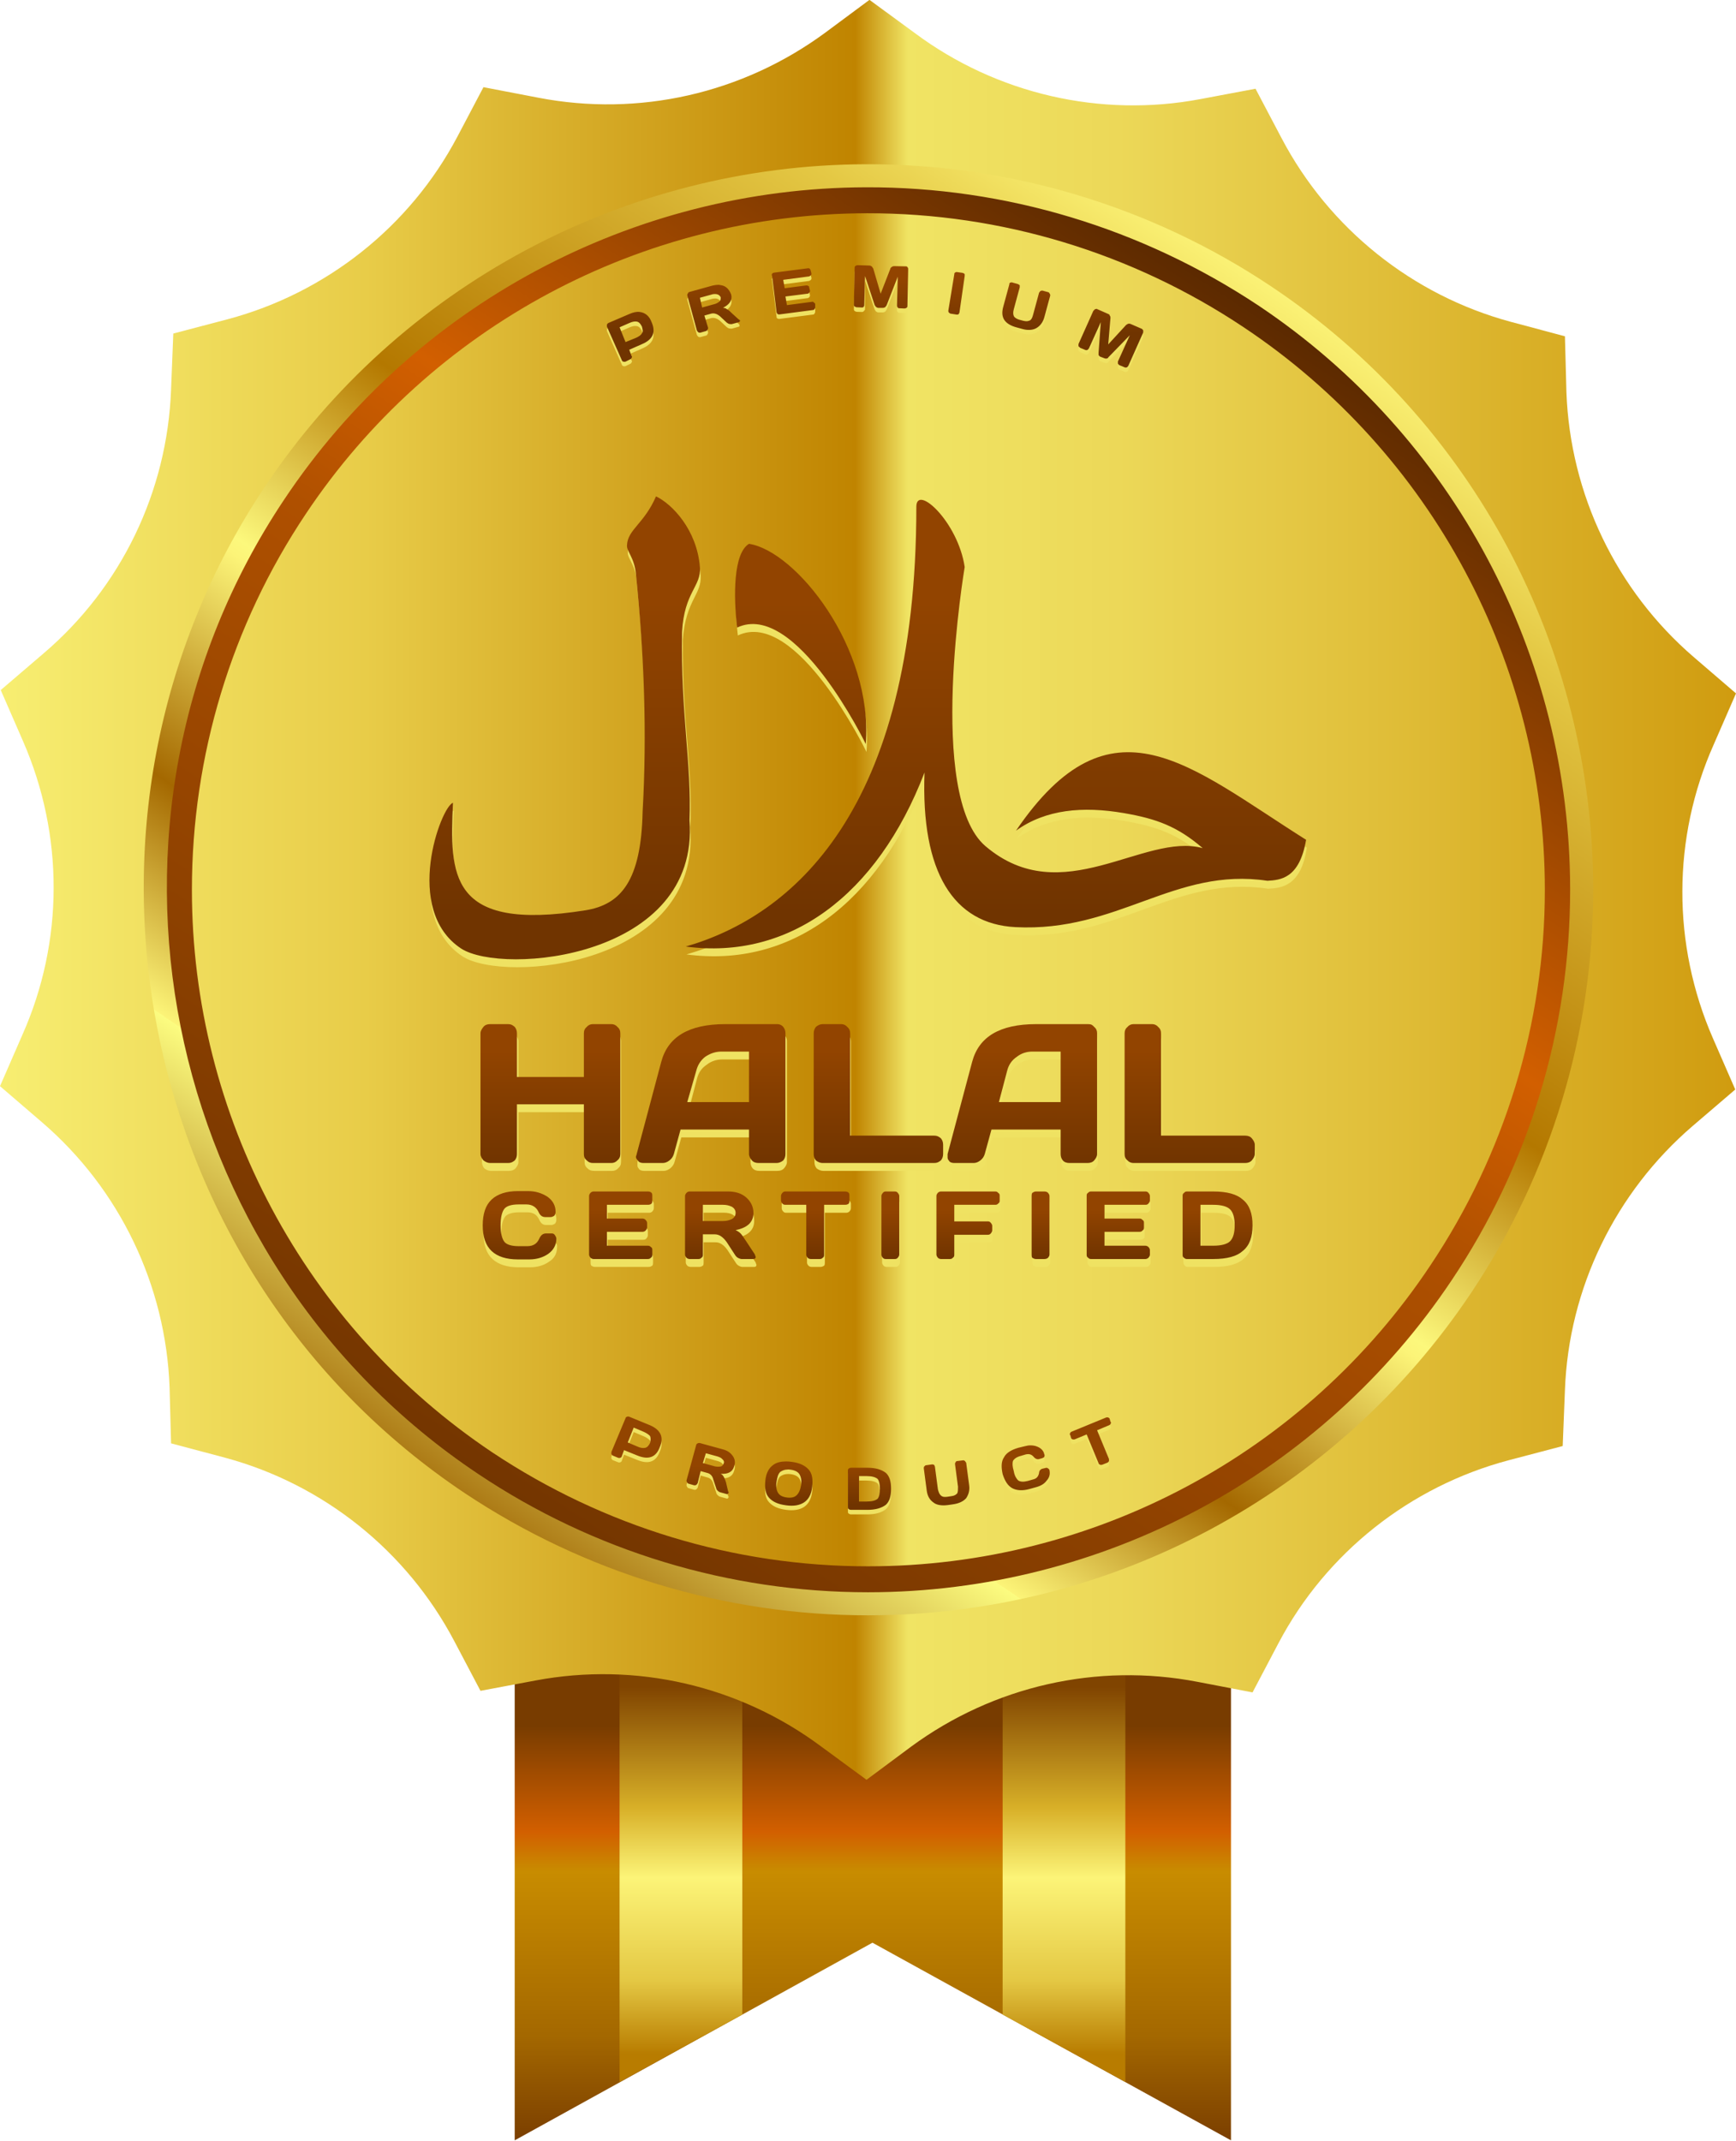 <?xml version="1.0" encoding="UTF-8"?><svg xmlns="http://www.w3.org/2000/svg" xmlns:xlink="http://www.w3.org/1999/xlink" clip-rule="evenodd" fill-rule="evenodd" height="287.8" preserveAspectRatio="xMidYMid meet" stroke-linejoin="round" stroke-miterlimit="2" version="1.0" viewBox="0.9 0.6 233.4 287.8" width="233.4" zoomAndPan="magnify"><g><g fill-rule="nonzero"><path d="M-18727.2,5576L-18823.5,5576L-18823.5,5660.79L-18775.4,5634.22L-18727.2,5660.79L-18727.2,5576Z" fill="url(#a)" transform="translate(18893.6 -5372.45)"/><path d="M-18741.4,5576L-18741.4,5652.95L-18757.9,5643.88L-18757.9,5576L-18741.4,5576ZM-18792.9,5576L-18792.9,5643.88L-18809.4,5652.95L-18809.4,5576L-18792.9,5576Z" fill="url(#b)" transform="translate(18893.6 -5372.45)"/><path d="M-18682.6,5567.45L-18689.9,5569.37C-18703.1,5572.88 -18714.4,5581.79 -18720.8,5593.93L-18724.3,5600.57L-18731.7,5599.15C-18745.2,5596.55 -18759.1,5599.71 -18770.2,5607.86L-18776.2,5612.32L-18782.3,5607.84C-18793.3,5599.65 -18807.2,5596.43 -18820.7,5598.97L-18828.1,5600.36L-18831.6,5593.72C-18838,5581.55 -18849.2,5572.6 -18862.4,5569.03L-18869.7,5567.09L-18869.9,5559.58C-18870.4,5545.86 -18876.6,5532.93 -18887,5523.97L-18892.7,5519.07L-18889.7,5512.19C-18884.1,5499.62 -18884.1,5485.3 -18889.6,5472.7L-18892.6,5465.82L-18886.9,5460.94C-18876.4,5452.02 -18870.2,5439.12 -18869.7,5425.39L-18869.4,5417.89L-18862.1,5415.97C-18848.9,5412.46 -18837.6,5403.55 -18831.2,5391.41L-18827.7,5384.77L-18820.3,5386.19C-18806.8,5388.79 -18792.9,5385.63 -18781.8,5377.48L-18775.8,5373.03L-18769.7,5377.5C-18758.7,5385.69 -18744.7,5388.91 -18731.3,5386.37L-18723.9,5384.98L-18720.4,5391.62C-18714,5403.79 -18702.8,5412.74 -18689.6,5416.31L-18682.3,5418.26L-18682.1,5425.76C-18681.6,5439.48 -18675.4,5452.41 -18665,5461.37L-18659.3,5466.27L-18662.3,5473.15C-18667.9,5485.72 -18667.9,5500.04 -18662.4,5512.64L-18659.4,5519.52L-18665.1,5524.4C-18675.5,5533.32 -18681.8,5546.22 -18682.3,5559.94L-18682.6,5567.45Z" fill="url(#c)" transform="translate(18893.6 -5372.45)"/><g id="change1_2"><path d="M-18804.4,5440.84C-18806,5444.53 -18808.2,5445.29 -18808.3,5447.39C-18808.3,5448.2 -18807.2,5449.05 -18807.1,5451.31C-18806,5462.06 -18805.6,5472.6 -18806.2,5483.22C-18806.4,5492.5 -18809.1,5495.72 -18813.9,5496.49C-18832.4,5499.44 -18832.1,5491.59 -18831.7,5482.04C-18833.3,5482.51 -18838.5,5496.43 -18830.5,5501.63C-18824.9,5505.27 -18798.5,5502.94 -18799.9,5484.38C-18799.5,5476.72 -18801,5470.05 -18800.9,5459.06C-18800.5,5453.65 -18798.3,5452.99 -18798.5,5450.34C-18798.9,5445.36 -18802.2,5441.89 -18804.4,5440.84ZM-18769.4,5442.24C-18769.4,5483.39 -18786.3,5497.29 -18800.4,5501.36C-18786.5,5503.21 -18774.7,5494.61 -18768.3,5477.96C-18768.8,5491.39 -18764.4,5498.32 -18756.1,5498.75C-18742.3,5499.48 -18734.7,5490.65 -18722.2,5492.53C-18720.5,5492.42 -18717.8,5492.3 -18717,5487.01C-18732.7,5477.12 -18743.2,5466.98 -18756,5485.79C-18752,5482.9 -18747,5482.48 -18741.5,5483.42C-18737.1,5484.19 -18734.3,5485.21 -18730.9,5488.14C-18738.8,5485.97 -18749.8,5496.63 -18760.1,5487.88C-18768.1,5481.07 -18762.8,5450.35 -18762.8,5450.35C-18763.8,5444.26 -18769.4,5439.14 -18769.4,5442.24L-18769.4,5442.24ZM-18791.9,5447.22C-18794,5448.48 -18794,5454.22 -18793.5,5458.48C-18785.6,5454.75 -18776.2,5474.14 -18776.2,5474.14C-18775.2,5461.16 -18785.6,5448.19 -18791.9,5447.22Z" fill="#efe262" transform="translate(18893.6 -5372.45)"/></g><g fill="#efe262" id="change1_5"><path d="M-18827.9,5529.24L-18827.9,5513.03C-18827.9,5512.69 -18827.8,5512.4 -18827.6,5512.16C-18827.3,5511.92 -18827,5511.8 -18826.7,5511.8L-18824.3,5511.8C-18823.9,5511.8 -18823.6,5511.92 -18823.4,5512.16C-18823.2,5512.4 -18823,5512.69 -18823,5513.03L-18823,5518.89L-18814.1,5518.89L-18814.1,5513.03C-18814.1,5512.69 -18814,5512.4 -18813.7,5512.16C-18813.5,5511.92 -18813.2,5511.8 -18812.8,5511.8L-18810.4,5511.8C-18810.1,5511.8 -18809.8,5511.92 -18809.5,5512.16C-18809.3,5512.4 -18809.2,5512.69 -18809.2,5513.03L-18809.2,5529.24C-18809.2,5529.58 -18809.3,5529.87 -18809.6,5530.11C-18809.8,5530.35 -18810.1,5530.46 -18810.4,5530.46L-18812.8,5530.46C-18813.2,5530.46 -18813.5,5530.35 -18813.7,5530.13C-18814,5529.89 -18814.1,5529.61 -18814.1,5529.27L-18814.1,5522.57L-18823,5522.57L-18823,5529.27C-18823,5529.61 -18823.2,5529.89 -18823.4,5530.13C-18823.6,5530.35 -18823.9,5530.46 -18824.3,5530.46L-18826.7,5530.46C-18827,5530.46 -18827.3,5530.35 -18827.6,5530.11C-18827.8,5529.87 -18827.9,5529.58 -18827.9,5529.24Z" transform="translate(18893.6 -5372.45)"/><path d="M-18807,5529.27L-18803.7,5516.87C-18802.8,5513.5 -18800,5511.8 -18795.1,5511.8L-18788.1,5511.8C-18787.7,5511.8 -18787.5,5511.92 -18787.3,5512.16C-18787,5512.4 -18786.9,5512.69 -18786.9,5513.01L-18786.9,5529.27C-18786.9,5529.61 -18787.1,5529.89 -18787.3,5530.13C-18787.5,5530.35 -18787.8,5530.46 -18788.2,5530.46L-18790.6,5530.46C-18791,5530.46 -18791.3,5530.35 -18791.5,5530.13C-18791.7,5529.89 -18791.8,5529.6 -18791.8,5529.24L-18791.8,5525.96L-18801.1,5525.96L-18802,5529.24C-18802.1,5529.6 -18802.3,5529.89 -18802.6,5530.13C-18802.9,5530.35 -18803.2,5530.46 -18803.5,5530.46L-18806.1,5530.46C-18806.4,5530.46 -18806.7,5530.37 -18806.8,5530.18C-18807,5529.98 -18807,5529.8 -18807,5529.66C-18807,5529.51 -18807,5529.38 -18807,5529.27L-18807,5529.27ZM-18800.1,5522.28L-18791.8,5522.28L-18791.8,5515.48L-18795.6,5515.48C-18796.4,5515.48 -18797.1,5515.72 -18797.7,5516.2C-18798.4,5516.66 -18798.8,5517.3 -18799,5518.1L-18800.1,5522.28Z" transform="translate(18893.6 -5372.45)"/><path d="M-18783.2,5529.27L-18783.2,5513.06C-18783.2,5512.7 -18783.1,5512.4 -18782.9,5512.16C-18782.6,5511.92 -18782.3,5511.8 -18782,5511.8L-18779.5,5511.8C-18779.2,5511.8 -18778.9,5511.92 -18778.7,5512.16C-18778.4,5512.4 -18778.3,5512.7 -18778.3,5513.06L-18778.3,5526.78L-18767,5526.78C-18766.6,5526.78 -18766.3,5526.9 -18766.1,5527.14C-18765.9,5527.39 -18765.7,5527.68 -18765.7,5528.02L-18765.7,5529.24C-18765.7,5529.58 -18765.9,5529.87 -18766.1,5530.11C-18766.3,5530.35 -18766.6,5530.46 -18767,5530.46L-18782,5530.46C-18782.3,5530.46 -18782.6,5530.35 -18782.9,5530.13C-18783.1,5529.89 -18783.2,5529.61 -18783.2,5529.27Z" transform="translate(18893.6 -5372.45)"/><path d="M-18765.2,5529.27L-18761.9,5516.87C-18761,5513.5 -18758.1,5511.8 -18753.3,5511.8L-18746.2,5511.8C-18745.9,5511.8 -18745.7,5511.92 -18745.4,5512.16C-18745.2,5512.4 -18745.1,5512.69 -18745.1,5513.01L-18745.1,5529.27C-18745.1,5529.61 -18745.2,5529.89 -18745.5,5530.13C-18745.7,5530.35 -18746,5530.46 -18746.4,5530.46L-18748.8,5530.46C-18749.2,5530.46 -18749.5,5530.35 -18749.7,5530.13C-18749.9,5529.89 -18750,5529.6 -18750,5529.24L-18750,5525.96L-18759.3,5525.96L-18760.2,5529.24C-18760.2,5529.6 -18760.4,5529.89 -18760.7,5530.13C-18761,5530.35 -18761.4,5530.46 -18761.7,5530.46L-18764.3,5530.46C-18764.6,5530.46 -18764.9,5530.37 -18765,5530.18C-18765.2,5529.98 -18765.2,5529.8 -18765.2,5529.66C-18765.2,5529.51 -18765.2,5529.38 -18765.2,5529.27L-18765.2,5529.27ZM-18758.3,5522.28L-18750,5522.28L-18750,5515.48L-18753.7,5515.48C-18754.6,5515.48 -18755.3,5515.72 -18755.9,5516.2C-18756.5,5516.66 -18757,5517.3 -18757.2,5518.1L-18758.3,5522.28Z" transform="translate(18893.6 -5372.45)"/><path d="M-18741.4,5529.27L-18741.4,5513.06C-18741.4,5512.7 -18741.3,5512.4 -18741,5512.16C-18740.8,5511.92 -18740.5,5511.8 -18740.2,5511.8L-18737.7,5511.8C-18737.4,5511.8 -18737.1,5511.92 -18736.9,5512.16C-18736.6,5512.4 -18736.5,5512.7 -18736.5,5513.06L-18736.5,5526.78L-18725.2,5526.78C-18724.8,5526.78 -18724.5,5526.9 -18724.3,5527.14C-18724.1,5527.39 -18723.9,5527.68 -18723.9,5528.02L-18723.9,5529.24C-18723.9,5529.58 -18724.1,5529.87 -18724.3,5530.11C-18724.5,5530.35 -18724.8,5530.46 -18725.2,5530.46L-18740.2,5530.46C-18740.5,5530.46 -18740.8,5530.35 -18741,5530.13C-18741.3,5529.89 -18741.4,5529.61 -18741.4,5529.27Z" transform="translate(18893.6 -5372.45)"/></g><g fill="#efe262" id="change1_1"><path d="M-18826.5,5542.3C-18827.3,5541.56 -18827.7,5540.4 -18827.7,5538.84C-18827.7,5537.27 -18827.3,5536.12 -18826.5,5535.37C-18825.7,5534.62 -18824.5,5534.24 -18823,5534.24L-18821.6,5534.24C-18820.6,5534.24 -18819.7,5534.49 -18819,5534.99C-18818.3,5535.49 -18817.9,5536.17 -18817.9,5537.03C-18817.9,5537.28 -18818,5537.46 -18818.1,5537.57C-18818.3,5537.68 -18818.4,5537.73 -18818.6,5537.73L-18819.3,5537.73C-18819.7,5537.73 -18820,5537.5 -18820.2,5537.03C-18820.5,5536.37 -18821,5536.03 -18821.8,5536.03L-18822.9,5536.03C-18823.8,5536.03 -18824.5,5536.23 -18824.8,5536.63C-18825.1,5537.03 -18825.3,5537.76 -18825.3,5538.83C-18825.3,5539.91 -18825.1,5540.64 -18824.8,5541.04C-18824.5,5541.44 -18823.8,5541.64 -18822.9,5541.64L-18821.6,5541.64C-18820.9,5541.64 -18820.4,5541.31 -18820.1,5540.64C-18819.9,5540.17 -18819.6,5539.94 -18819.2,5539.94L-18818.4,5539.94C-18818.2,5539.94 -18818.1,5540.01 -18818,5540.16C-18817.8,5540.3 -18817.8,5540.46 -18817.8,5540.64C-18817.8,5541.5 -18818.1,5542.19 -18818.9,5542.68C-18819.6,5543.18 -18820.5,5543.42 -18821.4,5543.42L-18823,5543.42C-18824.5,5543.42 -18825.7,5543.05 -18826.5,5542.3L-18826.5,5542.3Z" transform="translate(18893.6 -5372.45)"/><path d="M-18813.3,5542.77L-18813.3,5534.88C-18813.3,5534.72 -18813.3,5534.58 -18813.2,5534.46C-18813,5534.35 -18812.9,5534.29 -18812.7,5534.29L-18805.4,5534.29C-18805.3,5534.29 -18805.1,5534.35 -18805,5534.47C-18804.9,5534.59 -18804.8,5534.73 -18804.8,5534.9L-18804.8,5535.49C-18804.8,5535.66 -18804.9,5535.8 -18805,5535.92C-18805.1,5536.03 -18805.3,5536.09 -18805.4,5536.09L-18811,5536.09L-18811,5537.93L-18806.2,5537.93C-18806,5537.93 -18805.9,5537.99 -18805.8,5538.11C-18805.7,5538.22 -18805.6,5538.36 -18805.6,5538.53L-18805.6,5539.12C-18805.6,5539.28 -18805.7,5539.43 -18805.8,5539.55C-18805.9,5539.66 -18806,5539.72 -18806.2,5539.72L-18811,5539.72L-18811,5541.58L-18805.4,5541.58C-18805.3,5541.58 -18805.2,5541.64 -18805,5541.75C-18804.9,5541.87 -18804.9,5542.01 -18804.9,5542.17L-18804.9,5542.78C-18804.9,5542.94 -18804.9,5543.09 -18805,5543.2C-18805.2,5543.32 -18805.3,5543.37 -18805.5,5543.37L-18812.7,5543.37C-18812.9,5543.37 -18813,5543.32 -18813.2,5543.2C-18813.3,5543.08 -18813.3,5542.94 -18813.3,5542.77L-18813.3,5542.77Z" transform="translate(18893.6 -5372.45)"/><path d="M-18791,5543.1C-18791,5543.28 -18791.1,5543.37 -18791.3,5543.37L-18792.9,5543.37C-18793,5543.37 -18793.2,5543.32 -18793.4,5543.2C-18793.6,5543.08 -18793.7,5542.94 -18793.8,5542.78L-18794.9,5541.09C-18795.4,5540.4 -18795.9,5540.06 -18796.5,5540.06L-18798.1,5540.06L-18798.1,5542.78C-18798.1,5542.94 -18798.1,5543.09 -18798.2,5543.2C-18798.4,5543.32 -18798.5,5543.37 -18798.7,5543.37L-18799.8,5543.37C-18800,5543.37 -18800.2,5543.32 -18800.3,5543.2C-18800.4,5543.08 -18800.5,5542.94 -18800.5,5542.78L-18800.5,5534.9C-18800.5,5534.73 -18800.4,5534.59 -18800.3,5534.47C-18800.2,5534.35 -18800,5534.29 -18799.9,5534.29L-18794.6,5534.29C-18793.7,5534.29 -18792.9,5534.55 -18792.3,5535.07C-18791.6,5535.59 -18791.3,5536.29 -18791.3,5537.17C-18791.3,5538.4 -18792.1,5539.17 -18793.7,5539.48C-18793.5,5539.58 -18793.2,5539.74 -18793,5539.97C-18792.8,5540.19 -18792.6,5540.52 -18792.3,5540.95L-18791.1,5542.78C-18791.1,5542.9 -18791,5543 -18791,5543.1L-18791,5543.1ZM-18798.1,5538.26L-18795.4,5538.26C-18794.9,5538.26 -18794.5,5538.18 -18794.2,5538C-18793.9,5537.83 -18793.7,5537.55 -18793.7,5537.17C-18793.7,5536.79 -18793.9,5536.52 -18794.2,5536.34C-18794.5,5536.17 -18794.9,5536.08 -18795.4,5536.08L-18798.1,5536.08L-18798.1,5538.26Z" transform="translate(18893.6 -5372.45)"/><path d="M-18787.6,5535.49L-18787.6,5534.9C-18787.6,5534.72 -18787.5,5534.58 -18787.4,5534.46C-18787.3,5534.35 -18787.2,5534.29 -18787,5534.29L-18778.9,5534.29C-18778.8,5534.29 -18778.6,5534.35 -18778.5,5534.46C-18778.4,5534.58 -18778.3,5534.72 -18778.3,5534.9L-18778.3,5535.49C-18778.3,5535.66 -18778.4,5535.81 -18778.5,5535.92C-18778.6,5536.03 -18778.8,5536.09 -18778.9,5536.09L-18781.8,5536.09L-18781.8,5542.79C-18781.8,5542.95 -18781.8,5543.09 -18781.9,5543.21C-18782.1,5543.32 -18782.2,5543.37 -18782.4,5543.37L-18783.6,5543.37C-18783.7,5543.37 -18783.9,5543.32 -18784,5543.21C-18784.1,5543.1 -18784.2,5542.96 -18784.2,5542.79L-18784.2,5536.09L-18787,5536.09C-18787.2,5536.09 -18787.3,5536.03 -18787.4,5535.92C-18787.5,5535.81 -18787.6,5535.66 -18787.6,5535.49L-18787.6,5535.49Z" transform="translate(18893.6 -5372.45)"/><path d="M-18774.1,5542.79L-18774.1,5534.9C-18774.1,5534.73 -18774,5534.59 -18773.9,5534.47C-18773.8,5534.35 -18773.6,5534.29 -18773.5,5534.29L-18772.3,5534.29C-18772.1,5534.29 -18772,5534.35 -18771.9,5534.47C-18771.7,5534.59 -18771.7,5534.73 -18771.7,5534.9L-18771.7,5542.78C-18771.7,5542.94 -18771.8,5543.08 -18771.9,5543.2C-18772,5543.32 -18772.1,5543.37 -18772.3,5543.37L-18773.5,5543.37C-18773.6,5543.37 -18773.8,5543.32 -18773.9,5543.21C-18774,5543.09 -18774.1,5542.95 -18774.1,5542.79L-18774.1,5542.79Z" transform="translate(18893.6 -5372.45)"/><path d="M-18766.7,5542.77L-18766.7,5534.88C-18766.7,5534.72 -18766.6,5534.58 -18766.5,5534.46C-18766.4,5534.35 -18766.2,5534.29 -18766.1,5534.29L-18758.8,5534.29C-18758.6,5534.29 -18758.5,5534.35 -18758.3,5534.47C-18758.2,5534.59 -18758.2,5534.73 -18758.2,5534.9L-18758.2,5535.49C-18758.2,5535.66 -18758.2,5535.8 -18758.3,5535.92C-18758.5,5536.03 -18758.6,5536.09 -18758.8,5536.09L-18764.3,5536.09L-18764.3,5538.32L-18759.8,5538.32C-18759.6,5538.32 -18759.5,5538.38 -18759.4,5538.49C-18759.2,5538.61 -18759.2,5538.75 -18759.2,5538.91L-18759.2,5539.51C-18759.2,5539.68 -18759.2,5539.82 -18759.4,5539.94C-18759.5,5540.05 -18759.6,5540.11 -18759.8,5540.11L-18764.3,5540.11L-18764.3,5542.77C-18764.3,5542.94 -18764.3,5543.09 -18764.4,5543.2C-18764.6,5543.32 -18764.7,5543.37 -18764.9,5543.37L-18766.1,5543.37C-18766.2,5543.37 -18766.4,5543.32 -18766.5,5543.2C-18766.6,5543.09 -18766.7,5542.94 -18766.7,5542.77L-18766.7,5542.77Z" transform="translate(18893.6 -5372.45)"/><path d="M-18753.9,5542.79L-18753.9,5534.9C-18753.9,5534.73 -18753.9,5534.59 -18753.7,5534.47C-18753.6,5534.35 -18753.5,5534.29 -18753.3,5534.29L-18752.1,5534.29C-18752,5534.29 -18751.8,5534.35 -18751.7,5534.47C-18751.6,5534.59 -18751.5,5534.73 -18751.5,5534.9L-18751.5,5542.78C-18751.5,5542.94 -18751.6,5543.08 -18751.7,5543.2C-18751.8,5543.32 -18752,5543.37 -18752.1,5543.37L-18753.3,5543.37C-18753.5,5543.37 -18753.6,5543.32 -18753.7,5543.21C-18753.9,5543.09 -18753.9,5542.95 -18753.9,5542.79L-18753.9,5542.79Z" transform="translate(18893.6 -5372.45)"/><path d="M-18746.5,5542.77L-18746.5,5534.88C-18746.5,5534.72 -18746.4,5534.58 -18746.3,5534.46C-18746.2,5534.35 -18746.1,5534.29 -18745.9,5534.29L-18738.6,5534.29C-18738.4,5534.29 -18738.3,5534.35 -18738.2,5534.47C-18738.1,5534.59 -18738,5534.73 -18738,5534.9L-18738,5535.49C-18738,5535.66 -18738.1,5535.8 -18738.2,5535.92C-18738.3,5536.03 -18738.4,5536.09 -18738.6,5536.09L-18744.1,5536.09L-18744.1,5537.93L-18739.4,5537.93C-18739.2,5537.93 -18739.1,5537.99 -18738.9,5538.11C-18738.8,5538.22 -18738.8,5538.36 -18738.8,5538.53L-18738.8,5539.12C-18738.8,5539.28 -18738.8,5539.43 -18738.9,5539.55C-18739.1,5539.66 -18739.2,5539.72 -18739.4,5539.72L-18744.1,5539.72L-18744.1,5541.58L-18738.6,5541.58C-18738.4,5541.58 -18738.3,5541.64 -18738.2,5541.75C-18738.1,5541.87 -18738,5542.01 -18738,5542.17L-18738,5542.78C-18738,5542.94 -18738.1,5543.09 -18738.2,5543.2C-18738.3,5543.32 -18738.5,5543.37 -18738.6,5543.37L-18745.9,5543.37C-18746.1,5543.37 -18746.2,5543.32 -18746.3,5543.2C-18746.4,5543.08 -18746.5,5542.94 -18746.5,5542.77L-18746.5,5542.77Z" transform="translate(18893.6 -5372.45)"/><path d="M-18733.6,5542.79L-18733.6,5534.91C-18733.6,5534.73 -18733.5,5534.59 -18733.4,5534.47C-18733.3,5534.35 -18733.2,5534.29 -18733,5534.29L-18729.5,5534.29C-18727.6,5534.29 -18726.3,5534.66 -18725.5,5535.39C-18724.6,5536.12 -18724.2,5537.27 -18724.2,5538.84C-18724.2,5540.4 -18724.6,5541.55 -18725.5,5542.28C-18726.3,5543.01 -18727.6,5543.37 -18729.5,5543.37L-18733,5543.37C-18733.2,5543.37 -18733.3,5543.32 -18733.4,5543.21C-18733.5,5543.09 -18733.6,5542.95 -18733.6,5542.79L-18733.6,5542.79ZM-18731.2,5541.58L-18729.5,5541.58C-18728.4,5541.58 -18727.6,5541.37 -18727.2,5540.96C-18726.8,5540.55 -18726.6,5539.84 -18726.6,5538.84C-18726.6,5537.84 -18726.8,5537.13 -18727.2,5536.71C-18727.6,5536.29 -18728.4,5536.09 -18729.5,5536.09L-18731.2,5536.09L-18731.2,5541.58Z" transform="translate(18893.6 -5372.45)"/></g><path d="M-18804.5,5439.78C-18806.1,5443.47 -18808.3,5444.23 -18808.4,5446.33C-18808.5,5447.14 -18807.4,5447.98 -18807.2,5450.25C-18806.1,5461 -18805.7,5471.54 -18806.3,5482.16C-18806.5,5491.44 -18809.2,5494.66 -18814,5495.43C-18832.5,5498.38 -18832.2,5490.53 -18831.8,5480.98C-18833.4,5481.45 -18838.6,5495.37 -18830.7,5500.57C-18825.1,5504.2 -18798.6,5501.88 -18800,5483.32C-18799.7,5475.66 -18801.2,5468.99 -18801,5458C-18800.7,5452.58 -18798.4,5451.93 -18798.6,5449.28C-18799,5444.3 -18802.3,5440.83 -18804.5,5439.78ZM-18769.5,5441.18C-18769.5,5482.33 -18786.4,5496.23 -18800.5,5500.3C-18786.7,5502.15 -18774.8,5493.55 -18768.4,5476.9C-18768.9,5490.33 -18764.5,5497.25 -18756.2,5497.69C-18742.4,5498.41 -18734.8,5489.58 -18722.3,5491.46C-18720.6,5491.35 -18718,5491.23 -18717.1,5485.95C-18732.8,5476.05 -18743.3,5465.92 -18756.1,5484.72C-18752.1,5481.84 -18747.1,5481.42 -18741.6,5482.36C-18737.2,5483.12 -18734.4,5484.15 -18731,5487.07C-18738.9,5484.9 -18749.9,5495.57 -18760.2,5486.81C-18768.2,5480.01 -18763,5449.28 -18763,5449.28C-18763.9,5443.2 -18769.5,5438.07 -18769.5,5441.18L-18769.5,5441.18ZM-18792,5446.16C-18794.1,5447.42 -18794.1,5453.15 -18793.6,5457.42C-18785.7,5453.69 -18776.3,5473.07 -18776.3,5473.07C-18775.3,5460.1 -18785.7,5447.12 -18792,5446.16Z" fill="url(#d)" transform="translate(18893.6 -5372.45)"/><g><path d="M-18828.1,5528.18L-18828.1,5511.97C-18828.1,5511.63 -18827.9,5511.34 -18827.7,5511.1C-18827.5,5510.85 -18827.2,5510.73 -18826.8,5510.73L-18824.4,5510.73C-18824,5510.73 -18823.8,5510.85 -18823.5,5511.1C-18823.3,5511.34 -18823.2,5511.63 -18823.2,5511.97L-18823.2,5517.83L-18814.2,5517.83L-18814.2,5511.97C-18814.2,5511.63 -18814.1,5511.34 -18813.8,5511.1C-18813.6,5510.85 -18813.3,5510.73 -18813,5510.73L-18810.5,5510.73C-18810.2,5510.73 -18809.9,5510.85 -18809.7,5511.1C-18809.4,5511.34 -18809.3,5511.63 -18809.3,5511.97L-18809.3,5528.18C-18809.3,5528.52 -18809.4,5528.81 -18809.7,5529.05C-18809.9,5529.28 -18810.2,5529.4 -18810.5,5529.4L-18813,5529.4C-18813.3,5529.4 -18813.6,5529.29 -18813.8,5529.06C-18814.1,5528.83 -18814.2,5528.54 -18814.2,5528.2L-18814.2,5521.51L-18823.2,5521.51L-18823.2,5528.2C-18823.2,5528.54 -18823.3,5528.83 -18823.5,5529.06C-18823.8,5529.29 -18824,5529.4 -18824.4,5529.4L-18826.8,5529.4C-18827.1,5529.4 -18827.4,5529.28 -18827.7,5529.05C-18827.9,5528.81 -18828.1,5528.52 -18828.1,5528.18Z" fill="url(#e)" transform="translate(18893.6 -5372.45)"/><path d="M-18807.1,5528.2L-18803.8,5515.81C-18802.9,5512.43 -18800.1,5510.74 -18795.2,5510.73L-18788.2,5510.73C-18787.9,5510.73 -18787.6,5510.85 -18787.4,5511.1C-18787.2,5511.34 -18787.1,5511.62 -18787.1,5511.94L-18787.1,5528.2C-18787.1,5528.54 -18787.2,5528.83 -18787.4,5529.06C-18787.7,5529.29 -18788,5529.4 -18788.3,5529.4L-18790.7,5529.4C-18791.1,5529.4 -18791.4,5529.29 -18791.6,5529.06C-18791.8,5528.83 -18792,5528.53 -18792,5528.18L-18792,5524.9L-18801.2,5524.9L-18802.1,5528.18C-18802.2,5528.53 -18802.4,5528.83 -18802.7,5529.06C-18803,5529.29 -18803.3,5529.4 -18803.6,5529.4L-18806.2,5529.4C-18806.5,5529.4 -18806.8,5529.31 -18806.9,5529.11C-18807.1,5528.91 -18807.2,5528.74 -18807.2,5528.59C-18807.2,5528.45 -18807.1,5528.32 -18807.1,5528.2L-18807.1,5528.2ZM-18800.3,5521.21L-18792,5521.21L-18792,5514.42L-18795.7,5514.42C-18796.5,5514.42 -18797.2,5514.66 -18797.9,5515.13C-18798.5,5515.6 -18798.9,5516.23 -18799.1,5517.03L-18800.3,5521.21Z" fill="url(#f)" transform="translate(18893.6 -5372.45)"/><path d="M-18783.3,5528.2L-18783.3,5512C-18783.3,5511.64 -18783.2,5511.34 -18783,5511.1C-18782.7,5510.85 -18782.4,5510.73 -18782.1,5510.73L-18779.6,5510.73C-18779.3,5510.73 -18779,5510.85 -18778.8,5511.1C-18778.5,5511.34 -18778.4,5511.64 -18778.4,5512L-18778.4,5525.72L-18767.1,5525.72C-18766.7,5525.72 -18766.5,5525.84 -18766.2,5526.08C-18766,5526.32 -18765.9,5526.61 -18765.9,5526.95L-18765.9,5528.18C-18765.9,5528.52 -18766,5528.81 -18766.2,5529.05C-18766.5,5529.28 -18766.7,5529.4 -18767.1,5529.4L-18782.1,5529.4C-18782.4,5529.4 -18782.7,5529.29 -18783,5529.06C-18783.2,5528.83 -18783.3,5528.54 -18783.3,5528.2Z" fill="url(#g)" transform="translate(18893.6 -5372.45)"/><path d="M-18765.3,5528.2L-18762,5515.81C-18761.1,5512.43 -18758.3,5510.74 -18753.4,5510.73L-18746.4,5510.73C-18746,5510.73 -18745.8,5510.85 -18745.6,5511.1C-18745.3,5511.34 -18745.2,5511.62 -18745.2,5511.94L-18745.2,5528.2C-18745.2,5528.54 -18745.4,5528.83 -18745.6,5529.06C-18745.8,5529.29 -18746.1,5529.4 -18746.5,5529.4L-18748.9,5529.4C-18749.3,5529.4 -18749.6,5529.29 -18749.8,5529.06C-18750,5528.83 -18750.1,5528.53 -18750.1,5528.18L-18750.1,5524.9L-18759.4,5524.9L-18760.3,5528.18C-18760.4,5528.53 -18760.6,5528.83 -18760.9,5529.06C-18761.2,5529.29 -18761.5,5529.4 -18761.8,5529.4L-18764.4,5529.4C-18764.7,5529.4 -18765,5529.31 -18765.1,5529.11C-18765.3,5528.91 -18765.3,5528.74 -18765.3,5528.59C-18765.3,5528.45 -18765.3,5528.32 -18765.3,5528.2L-18765.3,5528.2ZM-18758.4,5521.21L-18750.1,5521.21L-18750.1,5514.42L-18753.9,5514.42C-18754.7,5514.42 -18755.4,5514.66 -18756,5515.13C-18756.7,5515.6 -18757.1,5516.23 -18757.3,5517.03L-18758.4,5521.21Z" fill="url(#h)" transform="translate(18893.6 -5372.45)"/><path d="M-18741.5,5528.2L-18741.5,5512C-18741.5,5511.64 -18741.4,5511.34 -18741.1,5511.1C-18740.9,5510.85 -18740.6,5510.73 -18740.3,5510.73L-18737.8,5510.73C-18737.5,5510.73 -18737.2,5510.85 -18737,5511.1C-18736.7,5511.34 -18736.6,5511.64 -18736.6,5512L-18736.6,5525.72L-18725.3,5525.72C-18724.9,5525.72 -18724.6,5525.84 -18724.4,5526.08C-18724.2,5526.32 -18724,5526.61 -18724,5526.95L-18724,5528.18C-18724,5528.52 -18724.2,5528.81 -18724.4,5529.05C-18724.6,5529.28 -18724.9,5529.4 -18725.3,5529.4L-18740.3,5529.4C-18740.6,5529.4 -18740.9,5529.29 -18741.1,5529.06C-18741.4,5528.83 -18741.5,5528.54 -18741.5,5528.2Z" fill="url(#i)" transform="translate(18893.6 -5372.45)"/></g><g><path d="M-18826.6,5541.24C-18827.4,5540.49 -18827.8,5539.34 -18827.8,5537.78C-18827.8,5536.21 -18827.4,5535.05 -18826.6,5534.31C-18825.8,5533.56 -18824.6,5533.18 -18823.1,5533.18L-18821.7,5533.18C-18820.7,5533.18 -18819.9,5533.43 -18819.1,5533.93C-18818.4,5534.43 -18818,5535.11 -18818,5535.97C-18818,5536.22 -18818.1,5536.4 -18818.2,5536.51C-18818.4,5536.62 -18818.5,5536.67 -18818.7,5536.67L-18819.4,5536.67C-18819.8,5536.67 -18820.1,5536.44 -18820.3,5535.97C-18820.6,5535.31 -18821.2,5534.97 -18821.9,5534.97L-18823,5534.97C-18823.9,5534.97 -18824.6,5535.17 -18824.9,5535.57C-18825.2,5535.96 -18825.4,5536.7 -18825.4,5537.77C-18825.4,5538.84 -18825.2,5539.58 -18824.9,5539.98C-18824.6,5540.38 -18823.9,5540.58 -18823,5540.58L-18821.8,5540.58C-18821,5540.58 -18820.5,5540.24 -18820.2,5539.58C-18820,5539.11 -18819.7,5538.87 -18819.3,5538.87L-18818.5,5538.87C-18818.3,5538.87 -18818.2,5538.95 -18818.1,5539.09C-18818,5539.24 -18817.9,5539.4 -18817.9,5539.57C-18817.9,5540.44 -18818.3,5541.12 -18819,5541.62C-18819.7,5542.11 -18820.6,5542.36 -18821.5,5542.36L-18823.1,5542.36C-18824.6,5542.36 -18825.8,5541.99 -18826.6,5541.24L-18826.6,5541.24Z" fill="url(#j)" transform="translate(18893.6 -5372.45)"/><path d="M-18813.5,5541.7L-18813.5,5533.82C-18813.5,5533.65 -18813.4,5533.52 -18813.3,5533.4C-18813.2,5533.29 -18813,5533.23 -18812.9,5533.23L-18805.6,5533.23C-18805.4,5533.23 -18805.2,5533.29 -18805.1,5533.41C-18805,5533.53 -18805,5533.67 -18805,5533.83L-18805,5534.43C-18805,5534.59 -18805,5534.73 -18805.1,5534.85C-18805.2,5534.97 -18805.4,5535.02 -18805.6,5535.02L-18811.1,5535.02L-18811.1,5536.87L-18806.3,5536.87C-18806.2,5536.87 -18806,5536.93 -18805.9,5537.05C-18805.8,5537.16 -18805.7,5537.3 -18805.7,5537.46L-18805.7,5538.06C-18805.7,5538.22 -18805.8,5538.36 -18805.9,5538.48C-18806,5538.6 -18806.2,5538.65 -18806.3,5538.65L-18811.1,5538.65L-18811.1,5540.52L-18805.6,5540.52C-18805.4,5540.52 -18805.3,5540.58 -18805.2,5540.69C-18805,5540.8 -18805,5540.94 -18805,5541.11L-18805,5541.72C-18805,5541.88 -18805,5542.02 -18805.2,5542.14C-18805.3,5542.25 -18805.4,5542.31 -18805.6,5542.31L-18812.9,5542.31C-18813,5542.31 -18813.2,5542.25 -18813.3,5542.14C-18813.4,5542.02 -18813.5,5541.88 -18813.5,5541.7L-18813.5,5541.7Z" fill="url(#k)" transform="translate(18893.6 -5372.45)"/><path d="M-18791.1,5542.04C-18791.1,5542.22 -18791.2,5542.31 -18791.5,5542.31L-18793,5542.31C-18793.1,5542.31 -18793.3,5542.25 -18793.5,5542.14C-18793.7,5542.02 -18793.8,5541.88 -18793.9,5541.72L-18795,5540.03C-18795.5,5539.34 -18796,5538.99 -18796.6,5538.99L-18798.2,5538.99L-18798.2,5541.72C-18798.2,5541.88 -18798.2,5542.02 -18798.4,5542.14C-18798.5,5542.25 -18798.6,5542.31 -18798.8,5542.31L-18800,5542.31C-18800.1,5542.31 -18800.3,5542.25 -18800.4,5542.14C-18800.5,5542.02 -18800.6,5541.88 -18800.6,5541.72L-18800.6,5533.83C-18800.6,5533.67 -18800.5,5533.53 -18800.4,5533.41C-18800.3,5533.29 -18800.1,5533.23 -18800,5533.23L-18794.8,5533.23C-18793.8,5533.23 -18793,5533.49 -18792.4,5534.01C-18791.8,5534.53 -18791.4,5535.23 -18791.4,5536.11C-18791.4,5537.34 -18792.2,5538.11 -18793.8,5538.42C-18793.6,5538.52 -18793.3,5538.68 -18793.1,5538.9C-18792.9,5539.13 -18792.7,5539.45 -18792.4,5539.89L-18791.2,5541.71C-18791.2,5541.83 -18791.1,5541.94 -18791.1,5542.04L-18791.1,5542.04ZM-18798.2,5537.2L-18795.5,5537.2C-18795,5537.2 -18794.7,5537.11 -18794.3,5536.94C-18794,5536.77 -18793.8,5536.49 -18793.8,5536.11C-18793.8,5535.73 -18794,5535.46 -18794.3,5535.28C-18794.7,5535.11 -18795,5535.02 -18795.5,5535.02L-18798.2,5535.02L-18798.2,5537.2Z" fill="url(#l)" transform="translate(18893.6 -5372.45)"/><path d="M-18787.7,5534.43L-18787.7,5533.83C-18787.7,5533.66 -18787.6,5533.52 -18787.5,5533.4C-18787.4,5533.29 -18787.3,5533.23 -18787.1,5533.23L-18779.1,5533.23C-18778.9,5533.23 -18778.7,5533.29 -18778.6,5533.4C-18778.5,5533.52 -18778.5,5533.66 -18778.5,5533.83L-18778.5,5534.43C-18778.5,5534.6 -18778.5,5534.74 -18778.6,5534.86C-18778.7,5534.97 -18778.9,5535.02 -18779.1,5535.02L-18781.9,5535.02L-18781.9,5541.73C-18781.9,5541.89 -18781.9,5542.03 -18782.1,5542.15C-18782.2,5542.26 -18782.3,5542.31 -18782.5,5542.31L-18783.7,5542.31C-18783.8,5542.31 -18784,5542.26 -18784.1,5542.15C-18784.2,5542.03 -18784.3,5541.89 -18784.3,5541.73L-18784.3,5535.02L-18787.1,5535.02C-18787.3,5535.02 -18787.4,5534.97 -18787.5,5534.86C-18787.6,5534.74 -18787.7,5534.6 -18787.7,5534.43L-18787.7,5534.43Z" fill="url(#m)" transform="translate(18893.6 -5372.45)"/><path d="M-18774.2,5541.73L-18774.2,5533.83C-18774.2,5533.67 -18774.1,5533.53 -18774,5533.41C-18773.9,5533.29 -18773.8,5533.23 -18773.6,5533.23L-18772.4,5533.23C-18772.2,5533.23 -18772.1,5533.29 -18772,5533.41C-18771.9,5533.53 -18771.8,5533.67 -18771.8,5533.83L-18771.8,5541.72C-18771.8,5541.88 -18771.9,5542.02 -18772,5542.14C-18772.1,5542.25 -18772.2,5542.31 -18772.4,5542.31L-18773.6,5542.31C-18773.8,5542.31 -18773.9,5542.26 -18774,5542.15C-18774.1,5542.03 -18774.2,5541.89 -18774.2,5541.73L-18774.2,5541.73Z" fill="url(#n)" transform="translate(18893.6 -5372.45)"/><path d="M-18766.8,5541.7L-18766.8,5533.82C-18766.8,5533.65 -18766.7,5533.52 -18766.6,5533.4C-18766.5,5533.29 -18766.3,5533.23 -18766.2,5533.23L-18758.9,5533.23C-18758.7,5533.23 -18758.6,5533.29 -18758.5,5533.41C-18758.3,5533.53 -18758.3,5533.67 -18758.3,5533.83L-18758.3,5534.43C-18758.3,5534.59 -18758.3,5534.73 -18758.5,5534.85C-18758.6,5534.97 -18758.7,5535.02 -18758.9,5535.02L-18764.4,5535.02L-18764.4,5537.25L-18759.9,5537.25C-18759.7,5537.25 -18759.6,5537.31 -18759.5,5537.43C-18759.4,5537.55 -18759.3,5537.69 -18759.3,5537.85L-18759.3,5538.45C-18759.3,5538.61 -18759.4,5538.76 -18759.5,5538.88C-18759.6,5538.99 -18759.7,5539.05 -18759.9,5539.05L-18764.4,5539.05L-18764.4,5541.7C-18764.4,5541.88 -18764.4,5542.02 -18764.6,5542.14C-18764.7,5542.26 -18764.8,5542.31 -18765,5542.31L-18766.2,5542.31C-18766.3,5542.31 -18766.5,5542.26 -18766.6,5542.14C-18766.7,5542.02 -18766.8,5541.88 -18766.8,5541.7L-18766.8,5541.7Z" fill="url(#o)" transform="translate(18893.6 -5372.45)"/><path d="M-18754,5541.73L-18754,5533.83C-18754,5533.67 -18754,5533.53 -18753.9,5533.41C-18753.7,5533.29 -18753.6,5533.23 -18753.4,5533.23L-18752.3,5533.23C-18752.1,5533.23 -18751.9,5533.29 -18751.8,5533.41C-18751.7,5533.53 -18751.6,5533.67 -18751.6,5533.83L-18751.6,5541.72C-18751.6,5541.88 -18751.7,5542.02 -18751.8,5542.14C-18751.9,5542.25 -18752.1,5542.31 -18752.3,5542.31L-18753.4,5542.31C-18753.6,5542.31 -18753.7,5542.26 -18753.9,5542.15C-18754,5542.03 -18754,5541.89 -18754,5541.73L-18754,5541.73Z" fill="url(#p)" transform="translate(18893.6 -5372.45)"/><path d="M-18746.6,5541.7L-18746.6,5533.82C-18746.6,5533.65 -18746.6,5533.52 -18746.4,5533.4C-18746.3,5533.29 -18746.2,5533.23 -18746,5533.23L-18738.7,5533.23C-18738.5,5533.23 -18738.4,5533.29 -18738.3,5533.41C-18738.2,5533.53 -18738.1,5533.67 -18738.1,5533.83L-18738.1,5534.43C-18738.1,5534.59 -18738.2,5534.73 -18738.3,5534.85C-18738.4,5534.97 -18738.5,5535.02 -18738.7,5535.02L-18744.2,5535.02L-18744.2,5536.87L-18739.5,5536.87C-18739.3,5536.87 -18739.2,5536.93 -18739.1,5537.05C-18738.9,5537.16 -18738.9,5537.3 -18738.9,5537.46L-18738.9,5538.06C-18738.9,5538.22 -18738.9,5538.36 -18739.1,5538.48C-18739.2,5538.6 -18739.3,5538.65 -18739.5,5538.65L-18744.2,5538.65L-18744.2,5540.52L-18738.7,5540.52C-18738.6,5540.52 -18738.4,5540.58 -18738.3,5540.69C-18738.2,5540.8 -18738.1,5540.94 -18738.1,5541.11L-18738.1,5541.72C-18738.1,5541.88 -18738.2,5542.02 -18738.3,5542.14C-18738.4,5542.25 -18738.6,5542.31 -18738.7,5542.31L-18746,5542.31C-18746.2,5542.31 -18746.3,5542.25 -18746.4,5542.14C-18746.6,5542.02 -18746.6,5541.88 -18746.6,5541.7L-18746.6,5541.7Z" fill="url(#q)" transform="translate(18893.6 -5372.45)"/><path d="M-18733.7,5541.73L-18733.7,5533.85C-18733.7,5533.67 -18733.7,5533.53 -18733.5,5533.41C-18733.4,5533.29 -18733.3,5533.23 -18733.1,5533.23L-18729.6,5533.23C-18727.7,5533.23 -18726.4,5533.6 -18725.6,5534.33C-18724.7,5535.06 -18724.3,5536.21 -18724.3,5537.78C-18724.3,5539.34 -18724.7,5540.48 -18725.6,5541.21C-18726.4,5541.94 -18727.7,5542.31 -18729.6,5542.31L-18733.1,5542.31C-18733.3,5542.31 -18733.4,5542.25 -18733.5,5542.15C-18733.7,5542.03 -18733.7,5541.89 -18733.7,5541.73L-18733.7,5541.73ZM-18731.3,5540.52L-18729.6,5540.52C-18728.5,5540.52 -18727.7,5540.31 -18727.3,5539.9C-18726.9,5539.48 -18726.7,5538.78 -18726.7,5537.78C-18726.7,5536.77 -18726.9,5536.06 -18727.3,5535.65C-18727.7,5535.23 -18728.5,5535.02 -18729.6,5535.02L-18731.3,5535.02L-18731.3,5540.52Z" fill="url(#r)" transform="translate(18893.6 -5372.45)"/></g><g id="change1_3"><path d="M-18777.4,5409.31C-18777.5,5409.31 -18777.6,5409.34 -18777.7,5409.41C-18777.8,5409.48 -18777.8,5409.57 -18777.8,5409.68L-18777.9,5414.58C-18777.9,5414.69 -18777.9,5414.78 -18777.8,5414.85C-18777.7,5414.93 -18777.6,5414.96 -18777.5,5414.97L-18776.8,5414.99C-18776.7,5414.99 -18776.6,5414.96 -18776.6,5414.9C-18776.5,5414.82 -18776.4,5414.73 -18776.4,5414.63L-18776.4,5410.77L-18775.1,5414.68C-18775,5414.78 -18775,5414.87 -18774.9,5414.94C-18774.8,5415.01 -18774.7,5415.05 -18774.6,5415.05L-18774,5415.05C-18773.9,5415.05 -18773.8,5415.02 -18773.7,5414.95C-18773.6,5414.88 -18773.6,5414.8 -18773.5,5414.7L-18772,5410.85L-18772.1,5414.71C-18772.1,5414.82 -18772.1,5414.91 -18772,5414.98C-18771.9,5415.06 -18771.9,5415.09 -18771.8,5415.1L-18771,5415.12C-18770.9,5415.12 -18770.9,5415.09 -18770.8,5415.02C-18770.7,5414.95 -18770.7,5414.86 -18770.7,5414.75L-18770.6,5409.86C-18770.6,5409.75 -18770.6,5409.65 -18770.7,5409.58C-18770.7,5409.51 -18770.8,5409.47 -18770.9,5409.46L-18772.5,5409.43C-18772.6,5409.43 -18772.7,5409.46 -18772.8,5409.53C-18772.9,5409.61 -18773,5409.69 -18773,5409.8L-18774.2,5413.14L-18775.3,5409.75C-18775.4,5409.64 -18775.4,5409.55 -18775.5,5409.48C-18775.6,5409.4 -18775.7,5409.36 -18775.8,5409.36L-18777.4,5409.31ZM-18784.1,5409.72L-18788.6,5410.31C-18788.7,5410.31 -18788.8,5410.36 -18788.9,5410.45C-18788.9,5410.53 -18789,5410.62 -18788.9,5410.72L-18788.3,5415.6C-18788.3,5415.7 -18788.3,5415.79 -18788.2,5415.85C-18788.1,5415.91 -18788,5415.94 -18787.9,5415.92L-18783.4,5415.34C-18783.3,5415.34 -18783.2,5415.28 -18783.2,5415.2C-18783.1,5415.12 -18783.1,5415.03 -18783.1,5414.92L-18783.1,5414.55C-18783.1,5414.44 -18783.2,5414.37 -18783.3,5414.3C-18783.3,5414.24 -18783.4,5414.22 -18783.5,5414.23L-18786.9,5414.67L-18787.1,5413.52L-18784.2,5413.14C-18784,5413.14 -18784,5413.07 -18783.9,5413C-18783.8,5412.91 -18783.8,5412.82 -18783.8,5412.72L-18783.9,5412.35C-18783.9,5412.25 -18783.9,5412.17 -18784,5412.11C-18784.1,5412.04 -18784.2,5412.02 -18784.3,5412.03L-18787.2,5412.41L-18787.4,5411.27L-18784,5410.83C-18783.9,5410.83 -18783.8,5410.77 -18783.7,5410.69C-18783.6,5410.61 -18783.6,5410.51 -18783.6,5410.41L-18783.7,5410.05C-18783.7,5409.94 -18783.7,5409.86 -18783.8,5409.8C-18783.9,5409.73 -18784,5409.7 -18784.1,5409.72L-18784.1,5409.72ZM-18764,5410.23C-18764.1,5410.2 -18764.2,5410.23 -18764.3,5410.3C-18764.4,5410.36 -18764.4,5410.44 -18764.4,5410.55L-18765.2,5415.41C-18765.2,5415.52 -18765.2,5415.61 -18765.1,5415.69C-18765,5415.77 -18765,5415.81 -18764.8,5415.83L-18764.1,5415.94C-18764,5415.97 -18763.9,5415.94 -18763.8,5415.87C-18763.8,5415.81 -18763.7,5415.73 -18763.7,5415.63L-18763,5410.77C-18762.9,5410.67 -18763,5410.58 -18763,5410.49C-18763.1,5410.41 -18763.2,5410.36 -18763.3,5410.34L-18764,5410.23ZM-18756.7,5411.62C-18756.8,5411.62 -18756.8,5411.65 -18756.9,5411.66C-18757,5411.72 -18757,5411.79 -18757,5411.89L-18757.8,5414.83C-18758,5415.53 -18758,5416.12 -18757.7,5416.62C-18757.4,5417.11 -18756.8,5417.46 -18756,5417.68L-18755.3,5417.86C-18754.6,5418.08 -18753.9,5418.05 -18753.4,5417.78C-18752.9,5417.51 -18752.5,5417.02 -18752.3,5416.33L-18751.5,5413.39C-18751.5,5413.29 -18751.5,5413.19 -18751.6,5413.1C-18751.6,5413.01 -18751.7,5412.95 -18751.8,5412.92L-18752.5,5412.73C-18752.6,5412.7 -18752.7,5412.73 -18752.8,5412.77C-18752.9,5412.82 -18753,5412.9 -18753,5413L-18753.8,5415.94C-18753.9,5416.32 -18754,5416.57 -18754.3,5416.71C-18754.5,5416.85 -18754.7,5416.87 -18755.1,5416.78L-18755.7,5416.61C-18756,5416.52 -18756.3,5416.36 -18756.4,5416.13C-18756.5,5415.91 -18756.5,5415.61 -18756.4,5415.23L-18755.6,5412.28C-18755.6,5412.18 -18755.6,5412.09 -18755.7,5412C-18755.7,5411.91 -18755.8,5411.85 -18755.9,5411.82L-18756.6,5411.63C-18756.6,5411.6 -18756.7,5411.6 -18756.7,5411.63L-18756.7,5411.62ZM-18796.1,5411.94C-18796.3,5411.94 -18796.6,5411.97 -18796.9,5412.04L-18800,5412.9C-18800.1,5412.93 -18800.2,5412.99 -18800.2,5413.08C-18800.3,5413.17 -18800.3,5413.26 -18800.3,5413.36L-18799,5418.1C-18798.9,5418.2 -18798.9,5418.28 -18798.8,5418.33C-18798.7,5418.38 -18798.6,5418.39 -18798.5,5418.36L-18797.8,5418.17C-18797.7,5418.14 -18797.6,5418.09 -18797.6,5418C-18797.5,5417.91 -18797.5,5417.81 -18797.5,5417.71L-18798,5416.08L-18797.1,5415.82C-18796.7,5415.72 -18796.3,5415.85 -18795.9,5416.18L-18795,5417.02C-18794.9,5417.1 -18794.8,5417.16 -18794.7,5417.2C-18794.5,5417.23 -18794.4,5417.24 -18794.3,5417.23L-18793.4,5416.98C-18793.3,5416.94 -18793.2,5416.87 -18793.3,5416.76C-18793.3,5416.7 -18793.3,5416.64 -18793.4,5416.58L-18794.4,5415.67C-18794.6,5415.46 -18794.8,5415.3 -18795,5415.2C-18795.1,5415.1 -18795.3,5415.05 -18795.5,5415.03C-18794.6,5414.58 -18794.2,5413.99 -18794.4,5413.25C-18794.6,5412.72 -18794.9,5412.35 -18795.3,5412.14C-18795.5,5412.03 -18795.8,5411.97 -18796.1,5411.96L-18796.1,5411.94ZM-18796.6,5413.18C-18796.5,5413.18 -18796.4,5413.18 -18796.3,5413.21C-18796.1,5413.26 -18795.9,5413.4 -18795.8,5413.63C-18795.8,5413.86 -18795.8,5414.05 -18796,5414.21C-18796.2,5414.37 -18796.4,5414.48 -18796.7,5414.55L-18798.3,5415L-18798.6,5413.69L-18797,5413.24C-18796.9,5413.21 -18796.8,5413.19 -18796.6,5413.18L-18796.6,5413.18ZM-18745.3,5415.2C-18745.4,5415.2 -18745.4,5415.2 -18745.5,5415.23C-18745.5,5415.27 -18745.6,5415.33 -18745.7,5415.43L-18747.7,5419.91C-18747.7,5420.01 -18747.7,5420.1 -18747.7,5420.2C-18747.6,5420.29 -18747.5,5420.36 -18747.5,5420.4L-18746.8,5420.69C-18746.7,5420.74 -18746.6,5420.74 -18746.5,5420.69C-18746.4,5420.66 -18746.4,5420.59 -18746.3,5420.49L-18744.7,5416.97L-18745,5421.07C-18745,5421.18 -18745,5421.28 -18745,5421.38C-18744.9,5421.48 -18744.8,5421.56 -18744.8,5421.6L-18744.2,5421.83C-18744.1,5421.87 -18744,5421.88 -18743.9,5421.86C-18743.8,5421.83 -18743.7,5421.78 -18743.7,5421.7L-18740.8,5418.73L-18742.4,5422.25C-18742.4,5422.35 -18742.4,5422.44 -18742.4,5422.54C-18742.3,5422.64 -18742.3,5422.7 -18742.2,5422.74L-18741.5,5423.03C-18741.4,5423.08 -18741.3,5423.08 -18741.2,5423.03C-18741.1,5423 -18741.1,5422.93 -18741,5422.83L-18739,5418.36C-18739,5418.26 -18739,5418.16 -18739,5418.06C-18739.1,5417.97 -18739.1,5417.9 -18739.2,5417.86L-18740.7,5417.2C-18740.8,5417.16 -18740.9,5417.16 -18741,5417.18C-18741.1,5417.2 -18741.2,5417.26 -18741.3,5417.34L-18743.7,5419.95L-18743.4,5416.4C-18743.4,5416.29 -18743.4,5416.18 -18743.5,5416.08C-18743.5,5415.97 -18743.6,5415.9 -18743.7,5415.86L-18745.2,5415.2C-18745.2,5415.18 -18745.3,5415.17 -18745.3,5415.17L-18745.3,5415.2ZM-18806.7,5415.59C-18807.1,5415.54 -18807.6,5415.64 -18808.1,5415.88L-18810.9,5417.07C-18811,5417.11 -18811,5417.18 -18811.1,5417.28C-18811.1,5417.37 -18811.1,5417.47 -18811.1,5417.56L-18809.1,5422.07C-18809.1,5422.16 -18809,5422.23 -18808.9,5422.27C-18808.8,5422.31 -18808.7,5422.3 -18808.6,5422.27L-18808,5421.98C-18807.9,5421.94 -18807.8,5421.87 -18807.8,5421.78C-18807.7,5421.68 -18807.7,5421.58 -18807.8,5421.49L-18808.1,5420.67L-18806.4,5419.92C-18804.9,5419.29 -18804.5,5418.3 -18805.1,5416.96C-18805.4,5416.11 -18806,5415.66 -18806.7,5415.59L-18806.7,5415.59ZM-18807.1,5416.89C-18806.8,5416.93 -18806.6,5417.15 -18806.4,5417.54C-18806.3,5417.93 -18806.2,5418.24 -18806.4,5418.47C-18806.5,5418.69 -18806.8,5418.9 -18807.2,5419.07L-18808.6,5419.64L-18809.4,5417.65L-18808.1,5417.08C-18807.7,5416.9 -18807.4,5416.84 -18807.1,5416.89L-18807.1,5416.89Z" fill="#efe262" transform="translate(18893.6 -5372.45)"/></g><g id="change1_4"><path d="M-18808.3,5564.08C-18808.3,5564.08 -18808.3,5564.08 -18808.4,5564.11C-18808.5,5564.15 -18808.6,5564.22 -18808.6,5564.32L-18810.5,5568.86C-18810.5,5568.95 -18810.5,5569.05 -18810.5,5569.15C-18810.4,5569.24 -18810.4,5569.31 -18810.3,5569.35L-18809.6,5569.63C-18809.5,5569.67 -18809.4,5569.67 -18809.3,5569.63C-18809.2,5569.59 -18809.1,5569.52 -18809.1,5569.43L-18808.8,5568.61L-18807,5569.33C-18805.5,5569.94 -18804.5,5569.57 -18804,5568.22C-18803.4,5566.86 -18803.9,5565.87 -18805.3,5565.27L-18808.1,5564.11C-18808.2,5564.09 -18808.2,5564.09 -18808.3,5564.09L-18808.3,5564.08ZM-18743.8,5564.19C-18743.9,5564.19 -18743.9,5564.19 -18744,5564.22L-18748.6,5566.11C-18748.7,5566.15 -18748.8,5566.22 -18748.8,5566.31C-18748.9,5566.4 -18748.9,5566.49 -18748.8,5566.6L-18748.7,5566.94C-18748.7,5567.04 -18748.6,5567.11 -18748.5,5567.15C-18748.4,5567.19 -18748.3,5567.18 -18748.2,5567.15L-18746.6,5566.49L-18745,5570.36C-18745,5570.46 -18744.9,5570.52 -18744.8,5570.56C-18744.7,5570.6 -18744.6,5570.6 -18744.5,5570.56L-18743.8,5570.28C-18743.7,5570.24 -18743.7,5570.18 -18743.6,5570.09C-18743.6,5569.99 -18743.6,5569.9 -18743.6,5569.8L-18745.2,5565.93L-18743.6,5565.27C-18743.5,5565.23 -18743.4,5565.16 -18743.4,5565.07C-18743.3,5564.98 -18743.3,5564.88 -18743.4,5564.78L-18743.5,5564.44C-18743.5,5564.34 -18743.6,5564.27 -18743.7,5564.23C-18743.7,5564.2 -18743.8,5564.2 -18743.8,5564.2L-18743.8,5564.19ZM-18807.5,5565.57L-18806.2,5566.12C-18805.8,5566.29 -18805.5,5566.49 -18805.3,5566.72C-18805.2,5566.94 -18805.2,5567.25 -18805.3,5567.64C-18805.5,5568.03 -18805.7,5568.25 -18806,5568.31C-18806.3,5568.35 -18806.6,5568.31 -18807,5568.12L-18808.3,5567.57L-18807.5,5565.57ZM-18798.8,5567.65C-18798.8,5567.65 -18798.9,5567.68 -18798.9,5567.7C-18799,5567.75 -18799.1,5567.82 -18799.1,5567.92L-18800.4,5572.67C-18800.4,5572.77 -18800.4,5572.86 -18800.3,5572.95C-18800.3,5573.04 -18800.2,5573.1 -18800.1,5573.12L-18799.4,5573.32C-18799.3,5573.35 -18799.2,5573.35 -18799.1,5573.28C-18799,5573.23 -18799,5573.16 -18798.9,5573.06L-18798.5,5571.42L-18797.6,5571.67C-18797.2,5571.77 -18796.9,5572.07 -18796.8,5572.56L-18796.4,5573.74C-18796.4,5573.86 -18796.3,5573.97 -18796.2,5574.07C-18796.1,5574.17 -18796,5574.23 -18795.9,5574.26L-18795,5574.51C-18794.9,5574.54 -18794.8,5574.51 -18794.8,5574.4C-18794.7,5574.34 -18794.7,5574.27 -18794.8,5574.19L-18795.1,5572.9C-18795.2,5572.59 -18795.3,5572.36 -18795.4,5572.19C-18795.5,5572.02 -18795.6,5571.88 -18795.8,5571.78C-18794.8,5571.86 -18794.2,5571.52 -18794,5570.78C-18793.8,5570.25 -18793.9,5569.78 -18794.2,5569.36C-18794.5,5568.95 -18794.9,5568.67 -18795.5,5568.51L-18798.6,5567.66C-18798.7,5567.66 -18798.7,5567.63 -18798.8,5567.66L-18798.8,5567.65ZM-18754.1,5567.97C-18754.4,5567.97 -18754.6,5567.99 -18754.9,5568.07L-18755.8,5568.3C-18756.7,5568.55 -18757.4,5568.96 -18757.7,5569.54C-18758.1,5570.12 -18758.1,5570.88 -18757.9,5571.82C-18757.6,5572.76 -18757.2,5573.4 -18756.6,5573.72C-18756,5574.04 -18755.2,5574.08 -18754.3,5573.83L-18753.4,5573.58C-18752.8,5573.43 -18752.3,5573.14 -18752,5572.72C-18751.6,5572.31 -18751.5,5571.83 -18751.6,5571.31C-18751.6,5571.21 -18751.7,5571.12 -18751.8,5571.05C-18751.9,5570.98 -18752,5570.96 -18752.1,5570.99L-18752.6,5571.12C-18752.8,5571.18 -18753,5571.37 -18753,5571.69C-18753.1,5572.14 -18753.3,5572.42 -18753.8,5572.54L-18754.5,5572.74C-18755.1,5572.89 -18755.5,5572.87 -18755.8,5572.69C-18756,5572.5 -18756.3,5572.08 -18756.4,5571.44C-18756.6,5570.79 -18756.6,5570.32 -18756.5,5570.03C-18756.3,5569.74 -18756,5569.52 -18755.4,5569.37L-18754.8,5569.19C-18754.3,5569.07 -18754,5569.19 -18753.7,5569.54C-18753.5,5569.78 -18753.2,5569.87 -18753,5569.81L-18752.6,5569.69C-18752.5,5569.66 -18752.4,5569.62 -18752.3,5569.53C-18752.3,5569.44 -18752.2,5569.32 -18752.3,5569.17C-18752.4,5568.65 -18752.8,5568.3 -18753.3,5568.11C-18753.5,5568.02 -18753.8,5567.98 -18754.1,5567.97L-18754.1,5567.97ZM-18797.8,5569.03L-18796.2,5569.47C-18796,5569.54 -18795.7,5569.65 -18795.6,5569.81C-18795.4,5569.97 -18795.3,5570.16 -18795.4,5570.39C-18795.5,5570.62 -18795.6,5570.76 -18795.8,5570.81C-18796.1,5570.86 -18796.3,5570.85 -18796.6,5570.78L-18798.2,5570.34L-18797.8,5569.03ZM-18763.2,5569.97L-18764,5570.07C-18764.1,5570.07 -18764.2,5570.13 -18764.2,5570.21C-18764.3,5570.3 -18764.3,5570.39 -18764.3,5570.49L-18763.9,5573.52C-18763.9,5573.9 -18763.9,5574.2 -18764,5574.41C-18764.2,5574.62 -18764.4,5574.75 -18764.8,5574.79L-18765.4,5574.88C-18765.8,5574.92 -18766,5574.88 -18766.2,5574.7C-18766.4,5574.53 -18766.5,5574.26 -18766.6,5573.88L-18767,5570.85C-18767,5570.74 -18767.1,5570.66 -18767.1,5570.6C-18767.2,5570.53 -18767.3,5570.51 -18767.4,5570.52L-18768.1,5570.62C-18768.3,5570.62 -18768.3,5570.68 -18768.4,5570.76C-18768.5,5570.84 -18768.5,5570.94 -18768.5,5571.04L-18768.1,5574.06C-18768,5574.78 -18767.7,5575.3 -18767.2,5575.64C-18766.8,5575.98 -18766.1,5576.09 -18765.3,5575.98L-18764.6,5575.89C-18763.8,5575.78 -18763.2,5575.51 -18762.8,5575.06C-18762.5,5574.61 -18762.3,5574.03 -18762.4,5573.32L-18762.8,5570.29C-18762.9,5570.19 -18762.9,5570.11 -18763,5570.04C-18763.1,5569.98 -18763.1,5569.96 -18763.3,5569.97L-18763.2,5569.97ZM-18787,5570.12C-18787.7,5570.12 -18788.3,5570.27 -18788.7,5570.56C-18789.3,5570.96 -18789.7,5571.66 -18789.8,5572.68C-18789.9,5573.69 -18789.8,5574.47 -18789.3,5575.01C-18788.8,5575.55 -18788.1,5575.89 -18787,5576.03C-18786,5576.16 -18785.2,5576.03 -18784.6,5575.64C-18784,5575.24 -18783.6,5574.53 -18783.5,5573.52C-18783.4,5572.5 -18783.5,5571.73 -18784,5571.19C-18784.5,5570.65 -18785.2,5570.31 -18786.3,5570.18C-18786.5,5570.14 -18786.8,5570.12 -18787,5570.12L-18787,5570.12ZM-18778.3,5570.97C-18778.4,5570.97 -18778.5,5571.01 -18778.6,5571.09C-18778.7,5571.16 -18778.7,5571.25 -18778.7,5571.36L-18778.7,5576.27C-18778.7,5576.37 -18778.7,5576.46 -18778.6,5576.53C-18778.5,5576.6 -18778.4,5576.64 -18778.3,5576.64L-18776.1,5576.64C-18775,5576.64 -18774.2,5576.41 -18773.6,5575.95C-18773.1,5575.5 -18772.9,5574.78 -18772.9,5573.81C-18772.9,5572.83 -18773.1,5572.12 -18773.6,5571.66C-18774.2,5571.2 -18775,5570.98 -18776.1,5570.98L-18778.3,5570.97ZM-18786.8,5571.21C-18786.7,5571.21 -18786.6,5571.21 -18786.4,5571.23C-18785.8,5571.31 -18785.4,5571.53 -18785.2,5571.88C-18785,5572.22 -18784.9,5572.71 -18785,5573.33C-18785.1,5573.95 -18785.3,5574.4 -18785.6,5574.67C-18785.9,5574.95 -18786.3,5575.05 -18786.9,5574.97C-18787.5,5574.89 -18787.9,5574.68 -18788.1,5574.33C-18788.3,5573.98 -18788.4,5573.5 -18788.3,5572.88C-18788.2,5572.26 -18788.1,5571.81 -18787.8,5571.53C-18787.5,5571.33 -18787.2,5571.22 -18786.8,5571.21L-18786.8,5571.21ZM-18777.2,5572.09L-18776.2,5572.09C-18775.5,5572.09 -18775,5572.22 -18774.7,5572.48C-18774.5,5572.74 -18774.4,5573.18 -18774.4,5573.81C-18774.4,5574.43 -18774.5,5574.87 -18774.7,5575.13C-18775,5575.39 -18775.5,5575.52 -18776.2,5575.52L-18777.2,5575.52L-18777.2,5572.09Z" fill="#efe262" transform="translate(18893.6 -5372.45)"/></g><path d="M-18777.4,5408.7C-18777.5,5408.7 -18777.6,5408.74 -18777.7,5408.81C-18777.8,5408.88 -18777.8,5408.97 -18777.8,5409.08L-18777.9,5413.98C-18777.9,5414.08 -18777.9,5414.17 -18777.8,5414.25C-18777.7,5414.32 -18777.6,5414.36 -18777.5,5414.36L-18776.8,5414.39C-18776.7,5414.39 -18776.6,5414.36 -18776.6,5414.29C-18776.5,5414.22 -18776.5,5414.13 -18776.5,5414.02L-18776.4,5410.16L-18775.1,5414.08C-18775,5414.18 -18775,5414.26 -18774.9,5414.33C-18774.8,5414.4 -18774.7,5414.44 -18774.6,5414.44L-18774,5414.44C-18773.9,5414.44 -18773.8,5414.41 -18773.7,5414.35C-18773.6,5414.28 -18773.6,5414.19 -18773.5,5414.1L-18772,5410.25L-18772.1,5414.1C-18772.1,5414.21 -18772.1,5414.3 -18772,5414.38C-18772,5414.45 -18771.9,5414.49 -18771.8,5414.49L-18771.1,5414.52C-18771,5414.52 -18770.9,5414.49 -18770.8,5414.42C-18770.7,5414.35 -18770.7,5414.26 -18770.7,5414.15L-18770.6,5409.25C-18770.6,5409.15 -18770.6,5409.05 -18770.7,5408.98C-18770.7,5408.9 -18770.8,5408.86 -18770.9,5408.86L-18772.5,5408.83C-18772.6,5408.83 -18772.7,5408.86 -18772.8,5408.93C-18772.9,5409 -18773,5409.09 -18773,5409.19L-18774.3,5412.53L-18775.3,5409.14C-18775.4,5409.03 -18775.4,5408.95 -18775.5,5408.87C-18775.6,5408.79 -18775.7,5408.75 -18775.8,5408.75L-18777.4,5408.7ZM-18784.1,5409.12L-18788.6,5409.7C-18788.7,5409.7 -18788.8,5409.76 -18788.9,5409.84C-18788.9,5409.92 -18789,5410.01 -18788.9,5410.11L-18788.3,5414.99C-18788.3,5415.1 -18788.2,5415.18 -18788.2,5415.24C-18788.1,5415.31 -18788,5415.33 -18787.9,5415.32L-18783.4,5414.73C-18783.3,5414.73 -18783.2,5414.67 -18783.2,5414.6C-18783.1,5414.51 -18783.1,5414.42 -18783.1,5414.32L-18783.1,5413.94C-18783.1,5413.84 -18783.2,5413.76 -18783.3,5413.7C-18783.3,5413.64 -18783.4,5413.61 -18783.5,5413.62L-18786.9,5414.07L-18787.1,5412.91L-18784.1,5412.53C-18784,5412.53 -18784,5412.47 -18783.9,5412.39C-18783.8,5412.31 -18783.8,5412.21 -18783.8,5412.11L-18783.9,5411.74C-18783.9,5411.64 -18783.9,5411.56 -18784,5411.5C-18784.1,5411.44 -18784.2,5411.41 -18784.3,5411.42L-18787.2,5411.8L-18787.4,5410.67L-18784,5410.22C-18783.9,5410.22 -18783.8,5410.16 -18783.7,5410.08C-18783.6,5410 -18783.6,5409.91 -18783.6,5409.81L-18783.7,5409.44C-18783.7,5409.34 -18783.8,5409.26 -18783.8,5409.19C-18783.9,5409.12 -18784,5409.1 -18784.1,5409.11L-18784.1,5409.12ZM-18764,5409.63C-18764.1,5409.6 -18764.2,5409.63 -18764.3,5409.7C-18764.4,5409.76 -18764.4,5409.84 -18764.4,5409.94L-18765.2,5414.81C-18765.2,5414.91 -18765.2,5415.01 -18765.1,5415.09C-18765,5415.16 -18765,5415.21 -18764.8,5415.23L-18764.1,5415.34C-18764,5415.36 -18763.9,5415.34 -18763.8,5415.27C-18763.8,5415.21 -18763.7,5415.13 -18763.7,5415.02L-18763,5410.16C-18763,5410.06 -18763,5409.97 -18763,5409.89C-18763.1,5409.8 -18763.2,5409.75 -18763.3,5409.73L-18764,5409.63ZM-18756.7,5411.01C-18756.8,5411.01 -18756.8,5411.04 -18756.9,5411.06C-18757,5411.11 -18757,5411.19 -18757,5411.29L-18757.8,5414.23C-18758,5414.93 -18758,5415.52 -18757.7,5416.02C-18757.4,5416.51 -18756.8,5416.86 -18756,5417.07L-18755.3,5417.26C-18754.6,5417.47 -18753.9,5417.45 -18753.4,5417.18C-18752.9,5416.91 -18752.5,5416.42 -18752.3,5415.73L-18751.5,5412.79C-18751.5,5412.69 -18751.5,5412.59 -18751.6,5412.5C-18751.6,5412.41 -18751.7,5412.35 -18751.8,5412.32L-18752.5,5412.13C-18752.6,5412.1 -18752.7,5412.13 -18752.8,5412.17C-18752.9,5412.22 -18752.9,5412.3 -18753,5412.4L-18753.8,5415.35C-18753.9,5415.72 -18754,5415.97 -18754.2,5416.11C-18754.5,5416.25 -18754.7,5416.27 -18755.1,5416.18L-18755.7,5416.02C-18756,5415.92 -18756.3,5415.76 -18756.4,5415.53C-18756.5,5415.31 -18756.5,5415 -18756.4,5414.63L-18755.6,5411.68C-18755.6,5411.58 -18755.6,5411.49 -18755.6,5411.4C-18755.7,5411.31 -18755.8,5411.25 -18755.9,5411.22L-18756.6,5411.03C-18756.6,5411 -18756.7,5411 -18756.7,5411.03L-18756.7,5411.01ZM-18796.1,5411.34C-18796.3,5411.34 -18796.6,5411.37 -18796.9,5411.44L-18800,5412.3C-18800.1,5412.33 -18800.2,5412.39 -18800.2,5412.48C-18800.3,5412.57 -18800.3,5412.66 -18800.3,5412.76L-18799,5417.5C-18798.9,5417.6 -18798.9,5417.67 -18798.8,5417.73C-18798.7,5417.78 -18798.6,5417.79 -18798.5,5417.76L-18797.8,5417.56C-18797.7,5417.53 -18797.6,5417.48 -18797.6,5417.39C-18797.5,5417.3 -18797.5,5417.2 -18797.5,5417.11L-18798,5415.47L-18797.1,5415.22C-18796.7,5415.11 -18796.3,5415.24 -18795.9,5415.57L-18795,5416.41C-18794.9,5416.49 -18794.8,5416.55 -18794.7,5416.59C-18794.5,5416.63 -18794.4,5416.64 -18794.3,5416.62L-18793.4,5416.37C-18793.3,5416.34 -18793.2,5416.26 -18793.2,5416.15C-18793.2,5416.09 -18793.3,5416.04 -18793.4,5415.98L-18794.4,5415.07C-18794.6,5414.85 -18794.8,5414.7 -18795,5414.6C-18795.1,5414.5 -18795.3,5414.44 -18795.5,5414.43C-18794.6,5413.98 -18794.2,5413.38 -18794.4,5412.64C-18794.6,5412.11 -18794.9,5411.74 -18795.3,5411.53C-18795.5,5411.43 -18795.8,5411.37 -18796,5411.35L-18796.1,5411.34ZM-18796.6,5412.58C-18796.5,5412.58 -18796.4,5412.58 -18796.3,5412.61C-18796.1,5412.65 -18795.9,5412.8 -18795.8,5413.02C-18795.8,5413.25 -18795.8,5413.45 -18796,5413.61C-18796.2,5413.76 -18796.4,5413.88 -18796.7,5413.95L-18798.3,5414.39L-18798.6,5413.08L-18797,5412.64C-18796.9,5412.6 -18796.8,5412.58 -18796.6,5412.58L-18796.6,5412.58ZM-18745.3,5414.59C-18745.4,5414.59 -18745.4,5414.59 -18745.5,5414.62C-18745.5,5414.66 -18745.6,5414.73 -18745.7,5414.83L-18747.7,5419.3C-18747.7,5419.4 -18747.7,5419.5 -18747.7,5419.6C-18747.6,5419.69 -18747.5,5419.76 -18747.5,5419.8L-18746.8,5420.09C-18746.7,5420.13 -18746.6,5420.14 -18746.5,5420.09C-18746.4,5420.05 -18746.4,5419.98 -18746.3,5419.89L-18744.7,5416.36L-18745,5420.47C-18745,5420.58 -18745,5420.68 -18745,5420.78C-18744.9,5420.88 -18744.9,5420.95 -18744.8,5420.99L-18744.2,5421.22C-18744.1,5421.26 -18744,5421.27 -18743.9,5421.25C-18743.8,5421.22 -18743.7,5421.18 -18743.7,5421.1L-18740.8,5418.12L-18742.4,5421.65C-18742.4,5421.74 -18742.4,5421.84 -18742.4,5421.94C-18742.3,5422.03 -18742.3,5422.1 -18742.2,5422.14L-18741.5,5422.43C-18741.4,5422.47 -18741.3,5422.48 -18741.2,5422.43C-18741.1,5422.39 -18741.1,5422.33 -18741,5422.23L-18739,5417.75C-18739,5417.65 -18739,5417.55 -18739,5417.46C-18739.1,5417.36 -18739.1,5417.29 -18739.2,5417.25L-18740.7,5416.6C-18740.8,5416.56 -18740.9,5416.55 -18741,5416.57C-18741.1,5416.6 -18741.2,5416.66 -18741.3,5416.74L-18743.7,5419.35L-18743.4,5415.79C-18743.4,5415.68 -18743.4,5415.58 -18743.5,5415.48C-18743.5,5415.37 -18743.6,5415.3 -18743.7,5415.26L-18745.2,5414.6C-18745.2,5414.57 -18745.3,5414.57 -18745.3,5414.57L-18745.3,5414.59ZM-18806.7,5414.98C-18807.1,5414.94 -18807.6,5415.04 -18808.1,5415.27L-18810.9,5416.47C-18811,5416.51 -18811,5416.58 -18811.1,5416.67C-18811.1,5416.77 -18811.1,5416.86 -18811.1,5416.96L-18809.1,5421.47C-18809.1,5421.56 -18809,5421.63 -18808.9,5421.67C-18808.8,5421.7 -18808.7,5421.7 -18808.6,5421.67L-18808,5421.37C-18807.9,5421.33 -18807.8,5421.27 -18807.8,5421.17C-18807.7,5421.07 -18807.7,5420.98 -18807.8,5420.89L-18808.1,5420.07L-18806.4,5419.32C-18804.9,5418.69 -18804.5,5417.7 -18805.1,5416.35C-18805.4,5415.51 -18806,5415.06 -18806.7,5414.99L-18806.7,5414.98ZM-18807.1,5416.28C-18806.8,5416.33 -18806.6,5416.55 -18806.4,5416.94C-18806.3,5417.33 -18806.2,5417.64 -18806.4,5417.86C-18806.5,5418.09 -18806.8,5418.29 -18807.2,5418.47L-18808.6,5419.04L-18809.4,5417.05L-18808.1,5416.48C-18807.7,5416.3 -18807.4,5416.24 -18807.1,5416.28L-18807.1,5416.28Z" fill="url(#s)" transform="translate(18893.6 -5372.45)"/><path d="M-18808.3,5563.48C-18808.3,5563.48 -18808.3,5563.48 -18808.4,5563.51C-18808.5,5563.55 -18808.6,5563.61 -18808.6,5563.71L-18810.5,5568.25C-18810.5,5568.35 -18810.5,5568.44 -18810.5,5568.54C-18810.4,5568.63 -18810.4,5568.7 -18810.3,5568.74L-18809.6,5569.03C-18809.5,5569.07 -18809.4,5569.07 -18809.3,5569.03C-18809.2,5568.99 -18809.1,5568.92 -18809.1,5568.82L-18808.8,5568L-18807,5568.73C-18805.5,5569.34 -18804.5,5568.96 -18804,5567.61C-18803.4,5566.25 -18803.9,5565.27 -18805.3,5564.66L-18808.1,5563.51C-18808.2,5563.48 -18808.2,5563.48 -18808.3,5563.48L-18808.3,5563.48ZM-18743.8,5563.59C-18743.9,5563.59 -18743.9,5563.59 -18744,5563.62L-18748.6,5565.51C-18748.7,5565.55 -18748.8,5565.61 -18748.8,5565.7C-18748.9,5565.8 -18748.9,5565.89 -18748.8,5565.99L-18748.7,5566.34C-18748.7,5566.44 -18748.6,5566.51 -18748.5,5566.55C-18748.4,5566.58 -18748.3,5566.58 -18748.2,5566.55L-18746.6,5565.89L-18745,5569.76C-18745,5569.85 -18744.9,5569.92 -18744.8,5569.96C-18744.7,5570 -18744.6,5569.99 -18744.5,5569.96L-18743.8,5569.68C-18743.7,5569.64 -18743.7,5569.57 -18743.6,5569.48C-18743.6,5569.39 -18743.6,5569.29 -18743.6,5569.2L-18745.2,5565.33L-18743.6,5564.66C-18743.5,5564.62 -18743.4,5564.56 -18743.4,5564.47C-18743.3,5564.37 -18743.3,5564.28 -18743.4,5564.18L-18743.5,5563.83C-18743.5,5563.73 -18743.6,5563.66 -18743.7,5563.62C-18743.7,5563.6 -18743.8,5563.6 -18743.8,5563.6L-18743.8,5563.59ZM-18807.5,5564.97L-18806.2,5565.52C-18805.8,5565.69 -18805.5,5565.89 -18805.3,5566.11C-18805.2,5566.34 -18805.2,5566.64 -18805.3,5567.04C-18805.5,5567.43 -18805.7,5567.65 -18806,5567.7C-18806.3,5567.75 -18806.6,5567.7 -18807,5567.52L-18808.3,5566.97L-18807.5,5564.97ZM-18798.8,5567.05C-18798.8,5567.05 -18798.9,5567.07 -18798.9,5567.09C-18799,5567.14 -18799.1,5567.22 -18799.1,5567.32L-18800.4,5572.07C-18800.4,5572.16 -18800.4,5572.26 -18800.3,5572.35C-18800.3,5572.44 -18800.2,5572.49 -18800.1,5572.52L-18799.4,5572.72C-18799.3,5572.74 -18799.2,5572.74 -18799.1,5572.68C-18799,5572.63 -18799,5572.55 -18798.9,5572.45L-18798.5,5570.82L-18797.6,5571.07C-18797.2,5571.17 -18796.9,5571.47 -18796.8,5571.95L-18796.4,5573.14C-18796.4,5573.26 -18796.3,5573.37 -18796.2,5573.47C-18796.1,5573.57 -18796,5573.63 -18795.9,5573.66L-18795,5573.91C-18794.9,5573.94 -18794.8,5573.91 -18794.8,5573.79C-18794.7,5573.73 -18794.7,5573.66 -18794.8,5573.58L-18795.1,5572.29C-18795.2,5571.99 -18795.3,5571.75 -18795.4,5571.58C-18795.5,5571.41 -18795.6,5571.28 -18795.8,5571.18C-18794.8,5571.25 -18794.2,5570.91 -18794,5570.18C-18793.8,5569.65 -18793.9,5569.17 -18794.2,5568.76C-18794.5,5568.35 -18794.9,5568.06 -18795.5,5567.9L-18798.6,5567.05C-18798.7,5567.05 -18798.7,5567.03 -18798.8,5567.05L-18798.8,5567.05ZM-18754.1,5567.36C-18754.4,5567.36 -18754.6,5567.39 -18754.9,5567.47L-18755.8,5567.69C-18756.7,5567.95 -18757.4,5568.36 -18757.7,5568.94C-18758.1,5569.52 -18758.1,5570.28 -18757.9,5571.22C-18757.6,5572.16 -18757.2,5572.79 -18756.6,5573.12C-18756,5573.44 -18755.2,5573.48 -18754.3,5573.23L-18753.4,5572.98C-18752.8,5572.82 -18752.3,5572.54 -18752,5572.12C-18751.6,5571.7 -18751.5,5571.23 -18751.6,5570.71C-18751.6,5570.61 -18751.7,5570.52 -18751.8,5570.45C-18751.9,5570.38 -18752,5570.36 -18752.1,5570.39L-18752.6,5570.51C-18752.8,5570.58 -18753,5570.77 -18753,5571.08C-18753.1,5571.53 -18753.3,5571.82 -18753.8,5571.94L-18754.5,5572.14C-18755.1,5572.29 -18755.5,5572.27 -18755.8,5572.08C-18756,5571.9 -18756.3,5571.48 -18756.4,5570.83C-18756.6,5570.19 -18756.6,5569.72 -18756.5,5569.43C-18756.3,5569.13 -18756,5568.91 -18755.4,5568.76L-18754.8,5568.58C-18754.3,5568.47 -18754,5568.58 -18753.7,5568.93C-18753.5,5569.18 -18753.2,5569.27 -18753,5569.2L-18752.6,5569.09C-18752.5,5569.06 -18752.4,5569.01 -18752.3,5568.92C-18752.3,5568.83 -18752.2,5568.71 -18752.3,5568.56C-18752.4,5568.04 -18752.8,5567.69 -18753.3,5567.51C-18753.5,5567.42 -18753.8,5567.37 -18754.1,5567.36L-18754.1,5567.36ZM-18797.8,5568.42L-18796.2,5568.86C-18796,5568.93 -18795.7,5569.05 -18795.6,5569.2C-18795.4,5569.36 -18795.3,5569.56 -18795.4,5569.79C-18795.5,5570.02 -18795.6,5570.15 -18795.8,5570.2C-18796.1,5570.25 -18796.3,5570.24 -18796.6,5570.18L-18798.2,5569.74L-18797.8,5568.42ZM-18763.2,5569.37L-18764,5569.47C-18764.1,5569.47 -18764.2,5569.53 -18764.2,5569.61C-18764.3,5569.69 -18764.3,5569.78 -18764.3,5569.89L-18763.9,5572.92C-18763.9,5573.3 -18763.9,5573.6 -18764,5573.81C-18764.2,5574.02 -18764.4,5574.14 -18764.8,5574.19L-18765.4,5574.28C-18765.8,5574.32 -18766,5574.28 -18766.2,5574.1C-18766.4,5573.93 -18766.5,5573.66 -18766.6,5573.28L-18767,5570.24C-18767,5570.14 -18767.1,5570.06 -18767.1,5569.99C-18767.2,5569.93 -18767.3,5569.91 -18767.4,5569.92L-18768.1,5570.02C-18768.3,5570.02 -18768.3,5570.08 -18768.4,5570.16C-18768.5,5570.24 -18768.5,5570.34 -18768.5,5570.44L-18768.1,5573.46C-18768,5574.18 -18767.7,5574.7 -18767.2,5575.04C-18766.8,5575.38 -18766.1,5575.49 -18765.3,5575.39L-18764.6,5575.29C-18763.8,5575.18 -18763.2,5574.91 -18762.8,5574.46C-18762.5,5574.01 -18762.3,5573.43 -18762.4,5572.72L-18762.8,5569.69C-18762.9,5569.59 -18762.9,5569.51 -18763,5569.44C-18763.1,5569.38 -18763.1,5569.36 -18763.3,5569.37L-18763.2,5569.37ZM-18787,5569.52C-18787.7,5569.52 -18788.3,5569.66 -18788.7,5569.96C-18789.3,5570.36 -18789.7,5571.06 -18789.8,5572.08C-18789.9,5573.09 -18789.8,5573.87 -18789.3,5574.41C-18788.8,5574.95 -18788.1,5575.28 -18787,5575.42C-18786,5575.56 -18785.2,5575.42 -18784.6,5575.03C-18784,5574.64 -18783.6,5573.93 -18783.5,5572.91C-18783.4,5571.9 -18783.5,5571.12 -18784,5570.59C-18784.5,5570.05 -18785.2,5569.71 -18786.3,5569.57C-18786.5,5569.54 -18786.8,5569.52 -18787,5569.52L-18787,5569.52ZM-18778.3,5570.37C-18778.4,5570.37 -18778.5,5570.41 -18778.6,5570.48C-18778.7,5570.56 -18778.7,5570.65 -18778.7,5570.75L-18778.7,5575.67C-18778.7,5575.77 -18778.7,5575.86 -18778.6,5575.93C-18778.5,5576 -18778.4,5576.03 -18778.3,5576.03L-18776.1,5576.03C-18775,5576.03 -18774.2,5575.8 -18773.6,5575.35C-18773.1,5574.89 -18772.9,5574.18 -18772.9,5573.2C-18772.9,5572.23 -18773.1,5571.51 -18773.6,5571.06C-18774.2,5570.6 -18775,5570.37 -18776.1,5570.37L-18778.3,5570.37ZM-18786.8,5570.6C-18786.7,5570.6 -18786.6,5570.6 -18786.4,5570.63C-18785.8,5570.71 -18785.4,5570.93 -18785.2,5571.27C-18785,5571.62 -18784.9,5572.1 -18785,5572.73C-18785.1,5573.34 -18785.3,5573.79 -18785.6,5574.07C-18785.9,5574.35 -18786.3,5574.44 -18786.9,5574.37C-18787.5,5574.29 -18787.9,5574.08 -18788.1,5573.73C-18788.3,5573.38 -18788.4,5572.9 -18788.3,5572.28C-18788.2,5571.66 -18788.1,5571.21 -18787.8,5570.93C-18787.5,5570.73 -18787.2,5570.61 -18786.8,5570.61L-18786.8,5570.6ZM-18777.2,5571.49L-18776.2,5571.49C-18775.5,5571.49 -18775,5571.62 -18774.7,5571.88C-18774.5,5572.14 -18774.4,5572.58 -18774.4,5573.2C-18774.4,5573.83 -18774.5,5574.27 -18774.7,5574.53C-18775,5574.79 -18775.5,5574.91 -18776.2,5574.91L-18777.2,5574.91L-18777.2,5571.49Z" fill="url(#t)" transform="translate(18893.6 -5372.45)"/><path d="M-18776.3,5395.13C-18808.7,5395.23 -18839.1,5411.51 -18857.1,5438.5C-18886.8,5483 -18874.7,5544.07 -18830.2,5573.79C-18814.1,5584.5 -18795.3,5590.21 -18776,5590.21C-18743.4,5590.21 -18713,5573.92 -18694.9,5546.84C-18684.2,5530.81 -18678.5,5511.95 -18678.5,5492.67C-18678.5,5460.12 -18694.7,5429.63 -18721.8,5411.55C-18737.9,5400.79 -18756.9,5395.07 -18776.3,5395.13ZM-18776.1,5398.73C-18757.5,5398.71 -18739.3,5404.22 -18723.8,5414.55C-18697.7,5431.96 -18682.1,5461.32 -18682.1,5492.67C-18682.1,5511.24 -18687.6,5529.4 -18697.9,5544.84C-18715.3,5570.91 -18744.6,5586.61 -18776,5586.61C-18794.6,5586.61 -18812.7,5581.1 -18828.2,5570.79C-18854.2,5553.38 -18869.9,5524.02 -18869.9,5492.67C-18869.9,5474.1 -18864.4,5455.94 -18854.1,5440.5C-18836.7,5414.46 -18807.4,5398.77 -18776.1,5398.73Z" fill="url(#u)" transform="translate(18893.6 -5372.45)"/><path d="M-18776.3,5398.23C-18807.7,5398.33 -18837.1,5414.09 -18854.5,5440.22C-18883.3,5483.31 -18871.5,5542.44 -18828.4,5571.21C-18812.9,5581.58 -18794.7,5587.11 -18776,5587.11C-18744.5,5587.11 -18715,5571.33 -18697.5,5545.12C-18687.1,5529.6 -18681.6,5511.34 -18681.6,5492.67C-18681.6,5461.15 -18697.3,5431.64 -18723.5,5414.13C-18739.2,5403.71 -18757.5,5398.17 -18776.3,5398.23ZM-18776.1,5401.72C-18758.1,5401.7 -18740.5,5407.03 -18725.5,5417.04C-18700.2,5433.89 -18685,5462.32 -18685,5492.67C-18685,5510.65 -18690.4,5528.23 -18700.4,5543.18C-18717.2,5568.43 -18745.6,5583.62 -18776,5583.62C-18794,5583.62 -18811.5,5578.29 -18826.5,5568.31C-18851.7,5551.45 -18866.9,5523.03 -18866.9,5492.67C-18866.9,5474.69 -18861.6,5457.11 -18851.6,5442.16C-18834.8,5416.95 -18806.4,5401.75 -18776.1,5401.72Z" fill="url(#v)" transform="translate(18893.6 -5372.45)"/></g></g><defs><linearGradient gradientTransform="rotate(-90 -6556.35 12220.95) scale(59.616)" gradientUnits="userSpaceOnUse" id="a" x1="0" x2="1" xlink:actuate="onLoad" xlink:show="other" xlink:type="simple" xmlns:xlink="http://www.w3.org/1999/xlink" y1="0" y2="0"><stop offset="0" stop-color="#703400"/><stop offset=".3" stop-color="#a46800"/><stop offset=".67" stop-color="#c88c00"/><stop offset=".76" stop-color="#d25f00"/><stop offset="1" stop-color="#783c00"/></linearGradient><linearGradient gradientTransform="rotate(90 -12177.33 -6577.47) scale(49.222)" gradientUnits="userSpaceOnUse" id="b" x1="0" x2="1" xlink:actuate="onLoad" xlink:show="other" xlink:type="simple" xmlns:xlink="http://www.w3.org/1999/xlink" y1="0" y2="0"><stop offset="0" stop-color="#804400"/><stop offset=".33" stop-color="#d8b028"/><stop offset=".52" stop-color="#fcf478"/><stop offset=".8" stop-color="#e4c844"/><stop offset="1" stop-color="#b87c00"/></linearGradient><linearGradient gradientTransform="translate(-18894.2 5505.75) scale(233.044)" gradientUnits="userSpaceOnUse" id="c" x1="0" x2="1" xlink:actuate="onLoad" xlink:show="other" xlink:type="simple" xmlns:xlink="http://www.w3.org/1999/xlink" y1="0" y2="0"><stop offset="0" stop-color="#f8f074"/><stop offset=".22" stop-color="#e8cc48"/><stop offset=".5" stop-color="#c08400"/><stop offset=".53" stop-color="#f0e464"/><stop offset=".65" stop-color="#ecd858"/><stop offset="1" stop-color="#d09c10"/></linearGradient><linearGradient gradientTransform="rotate(90 -12107.71 -6653.79) scale(41.879)" gradientUnits="userSpaceOnUse" id="d" x1="0" x2="1" xlink:actuate="onLoad" xlink:show="other" xlink:type="simple" xmlns:xlink="http://www.w3.org/1999/xlink" y1="0" y2="0"><stop offset="0" stop-color="#924400"/><stop offset="1" stop-color="#703400"/></linearGradient><linearGradient gradientTransform="rotate(90 -12137.27 -6623.03) scale(15.477)" gradientUnits="userSpaceOnUse" id="e" x1="0" x2="1" xlink:actuate="onLoad" xlink:show="other" xlink:type="simple" xmlns:xlink="http://www.w3.org/1999/xlink" y1="0" y2="0"><stop offset="0" stop-color="#924400"/><stop offset="1" stop-color="#703400"/></linearGradient><linearGradient gradientTransform="rotate(90 -12137.27 -6623.03) scale(15.477)" gradientUnits="userSpaceOnUse" id="f" x1="0" x2="1" xlink:actuate="onLoad" xlink:show="other" xlink:type="simple" xmlns:xlink="http://www.w3.org/1999/xlink" y1="0" y2="0"><stop offset="0" stop-color="#924400"/><stop offset="1" stop-color="#703400"/></linearGradient><linearGradient gradientTransform="rotate(90 -12137.27 -6623.03) scale(15.477)" gradientUnits="userSpaceOnUse" id="g" x1="0" x2="1" xlink:actuate="onLoad" xlink:show="other" xlink:type="simple" xmlns:xlink="http://www.w3.org/1999/xlink" y1="0" y2="0"><stop offset="0" stop-color="#924400"/><stop offset="1" stop-color="#703400"/></linearGradient><linearGradient gradientTransform="rotate(90 -12137.27 -6623.03) scale(15.477)" gradientUnits="userSpaceOnUse" id="h" x1="0" x2="1" xlink:actuate="onLoad" xlink:show="other" xlink:type="simple" xmlns:xlink="http://www.w3.org/1999/xlink" y1="0" y2="0"><stop offset="0" stop-color="#924400"/><stop offset="1" stop-color="#703400"/></linearGradient><linearGradient gradientTransform="rotate(90 -12137.27 -6623.03) scale(15.477)" gradientUnits="userSpaceOnUse" id="i" x1="0" x2="1" xlink:actuate="onLoad" xlink:show="other" xlink:type="simple" xmlns:xlink="http://www.w3.org/1999/xlink" y1="0" y2="0"><stop offset="0" stop-color="#924400"/><stop offset="1" stop-color="#703400"/></linearGradient><linearGradient gradientTransform="matrix(0 6.493 -6.493 0 -18769.8 5535.63)" gradientUnits="userSpaceOnUse" id="j" x1="0" x2="1" xlink:actuate="onLoad" xlink:show="other" xlink:type="simple" xmlns:xlink="http://www.w3.org/1999/xlink" y1="0" y2="0"><stop offset="0" stop-color="#924400"/><stop offset="1" stop-color="#703400"/></linearGradient><linearGradient gradientTransform="matrix(0 6.493 -6.493 0 -18769.8 5535.63)" gradientUnits="userSpaceOnUse" id="k" x1="0" x2="1" xlink:actuate="onLoad" xlink:show="other" xlink:type="simple" xmlns:xlink="http://www.w3.org/1999/xlink" y1="0" y2="0"><stop offset="0" stop-color="#924400"/><stop offset="1" stop-color="#703400"/></linearGradient><linearGradient gradientTransform="matrix(0 6.493 -6.493 0 -18769.8 5535.63)" gradientUnits="userSpaceOnUse" id="l" x1="0" x2="1" xlink:actuate="onLoad" xlink:show="other" xlink:type="simple" xmlns:xlink="http://www.w3.org/1999/xlink" y1="0" y2="0"><stop offset="0" stop-color="#924400"/><stop offset="1" stop-color="#703400"/></linearGradient><linearGradient gradientTransform="matrix(0 6.493 -6.493 0 -18769.8 5535.63)" gradientUnits="userSpaceOnUse" id="m" x1="0" x2="1" xlink:actuate="onLoad" xlink:show="other" xlink:type="simple" xmlns:xlink="http://www.w3.org/1999/xlink" y1="0" y2="0"><stop offset="0" stop-color="#924400"/><stop offset="1" stop-color="#703400"/></linearGradient><linearGradient gradientTransform="matrix(0 6.493 -6.493 0 -18769.8 5535.63)" gradientUnits="userSpaceOnUse" id="n" x1="0" x2="1" xlink:actuate="onLoad" xlink:show="other" xlink:type="simple" xmlns:xlink="http://www.w3.org/1999/xlink" y1="0" y2="0"><stop offset="0" stop-color="#924400"/><stop offset="1" stop-color="#703400"/></linearGradient><linearGradient gradientTransform="matrix(0 6.493 -6.493 0 -18769.8 5535.63)" gradientUnits="userSpaceOnUse" id="o" x1="0" x2="1" xlink:actuate="onLoad" xlink:show="other" xlink:type="simple" xmlns:xlink="http://www.w3.org/1999/xlink" y1="0" y2="0"><stop offset="0" stop-color="#924400"/><stop offset="1" stop-color="#703400"/></linearGradient><linearGradient gradientTransform="matrix(0 6.493 -6.493 0 -18769.8 5535.63)" gradientUnits="userSpaceOnUse" id="p" x1="0" x2="1" xlink:actuate="onLoad" xlink:show="other" xlink:type="simple" xmlns:xlink="http://www.w3.org/1999/xlink" y1="0" y2="0"><stop offset="0" stop-color="#924400"/><stop offset="1" stop-color="#703400"/></linearGradient><linearGradient gradientTransform="matrix(0 6.493 -6.493 0 -18769.8 5535.63)" gradientUnits="userSpaceOnUse" id="q" x1="0" x2="1" xlink:actuate="onLoad" xlink:show="other" xlink:type="simple" xmlns:xlink="http://www.w3.org/1999/xlink" y1="0" y2="0"><stop offset="0" stop-color="#924400"/><stop offset="1" stop-color="#703400"/></linearGradient><linearGradient gradientTransform="matrix(0 6.493 -6.493 0 -18769.8 5535.63)" gradientUnits="userSpaceOnUse" id="r" x1="0" x2="1" xlink:actuate="onLoad" xlink:show="other" xlink:type="simple" xmlns:xlink="http://www.w3.org/1999/xlink" y1="0" y2="0"><stop offset="0" stop-color="#924400"/><stop offset="1" stop-color="#703400"/></linearGradient><linearGradient gradientTransform="matrix(0 7.405 -7.405 0 -18769.1 5410.47)" gradientUnits="userSpaceOnUse" id="s" x1="0" x2="1" xlink:actuate="onLoad" xlink:show="other" xlink:type="simple" xmlns:xlink="http://www.w3.org/1999/xlink" y1="0" y2="0"><stop offset="0" stop-color="#924400"/><stop offset="1" stop-color="#703400"/></linearGradient><linearGradient gradientTransform="rotate(90 -12168.81 -6598.69) scale(5.235)" gradientUnits="userSpaceOnUse" id="t" x1="0" x2="1" xlink:actuate="onLoad" xlink:show="other" xlink:type="simple" xmlns:xlink="http://www.w3.org/1999/xlink" y1="0" y2="0"><stop offset="0" stop-color="#924400"/><stop offset="1" stop-color="#703400"/></linearGradient><linearGradient gradientTransform="scale(203.785) rotate(-55.993 -20.466 100.615)" gradientUnits="userSpaceOnUse" id="u" x1="0" x2="1" xlink:actuate="onLoad" xlink:show="other" xlink:type="simple" xmlns:xlink="http://www.w3.org/1999/xlink" y1="0" y2="0"><stop offset="0" stop-color="#9c6000"/><stop offset=".18" stop-color="#fcfc80"/><stop offset=".18" stop-color="#fcf478"/><stop offset=".31" stop-color="#a46800"/><stop offset=".46" stop-color="#fcf478"/><stop offset=".47" stop-color="#fcf87c"/><stop offset=".62" stop-color="#b47800"/><stop offset=".89" stop-color="#e4c844"/><stop offset="1" stop-color="#fcf478"/></linearGradient><linearGradient gradientTransform="scale(197.307) rotate(-55.993 -21.147 103.902)" gradientUnits="userSpaceOnUse" id="v" x1="0" x2="1" xlink:actuate="onLoad" xlink:show="other" xlink:type="simple" xmlns:xlink="http://www.w3.org/1999/xlink" y1="0" y2="0"><stop offset="0" stop-color="#703400"/><stop offset=".52" stop-color="#af5000"/><stop offset=".65" stop-color="#d25f00"/><stop offset="1" stop-color="#582800"/></linearGradient></defs></svg>